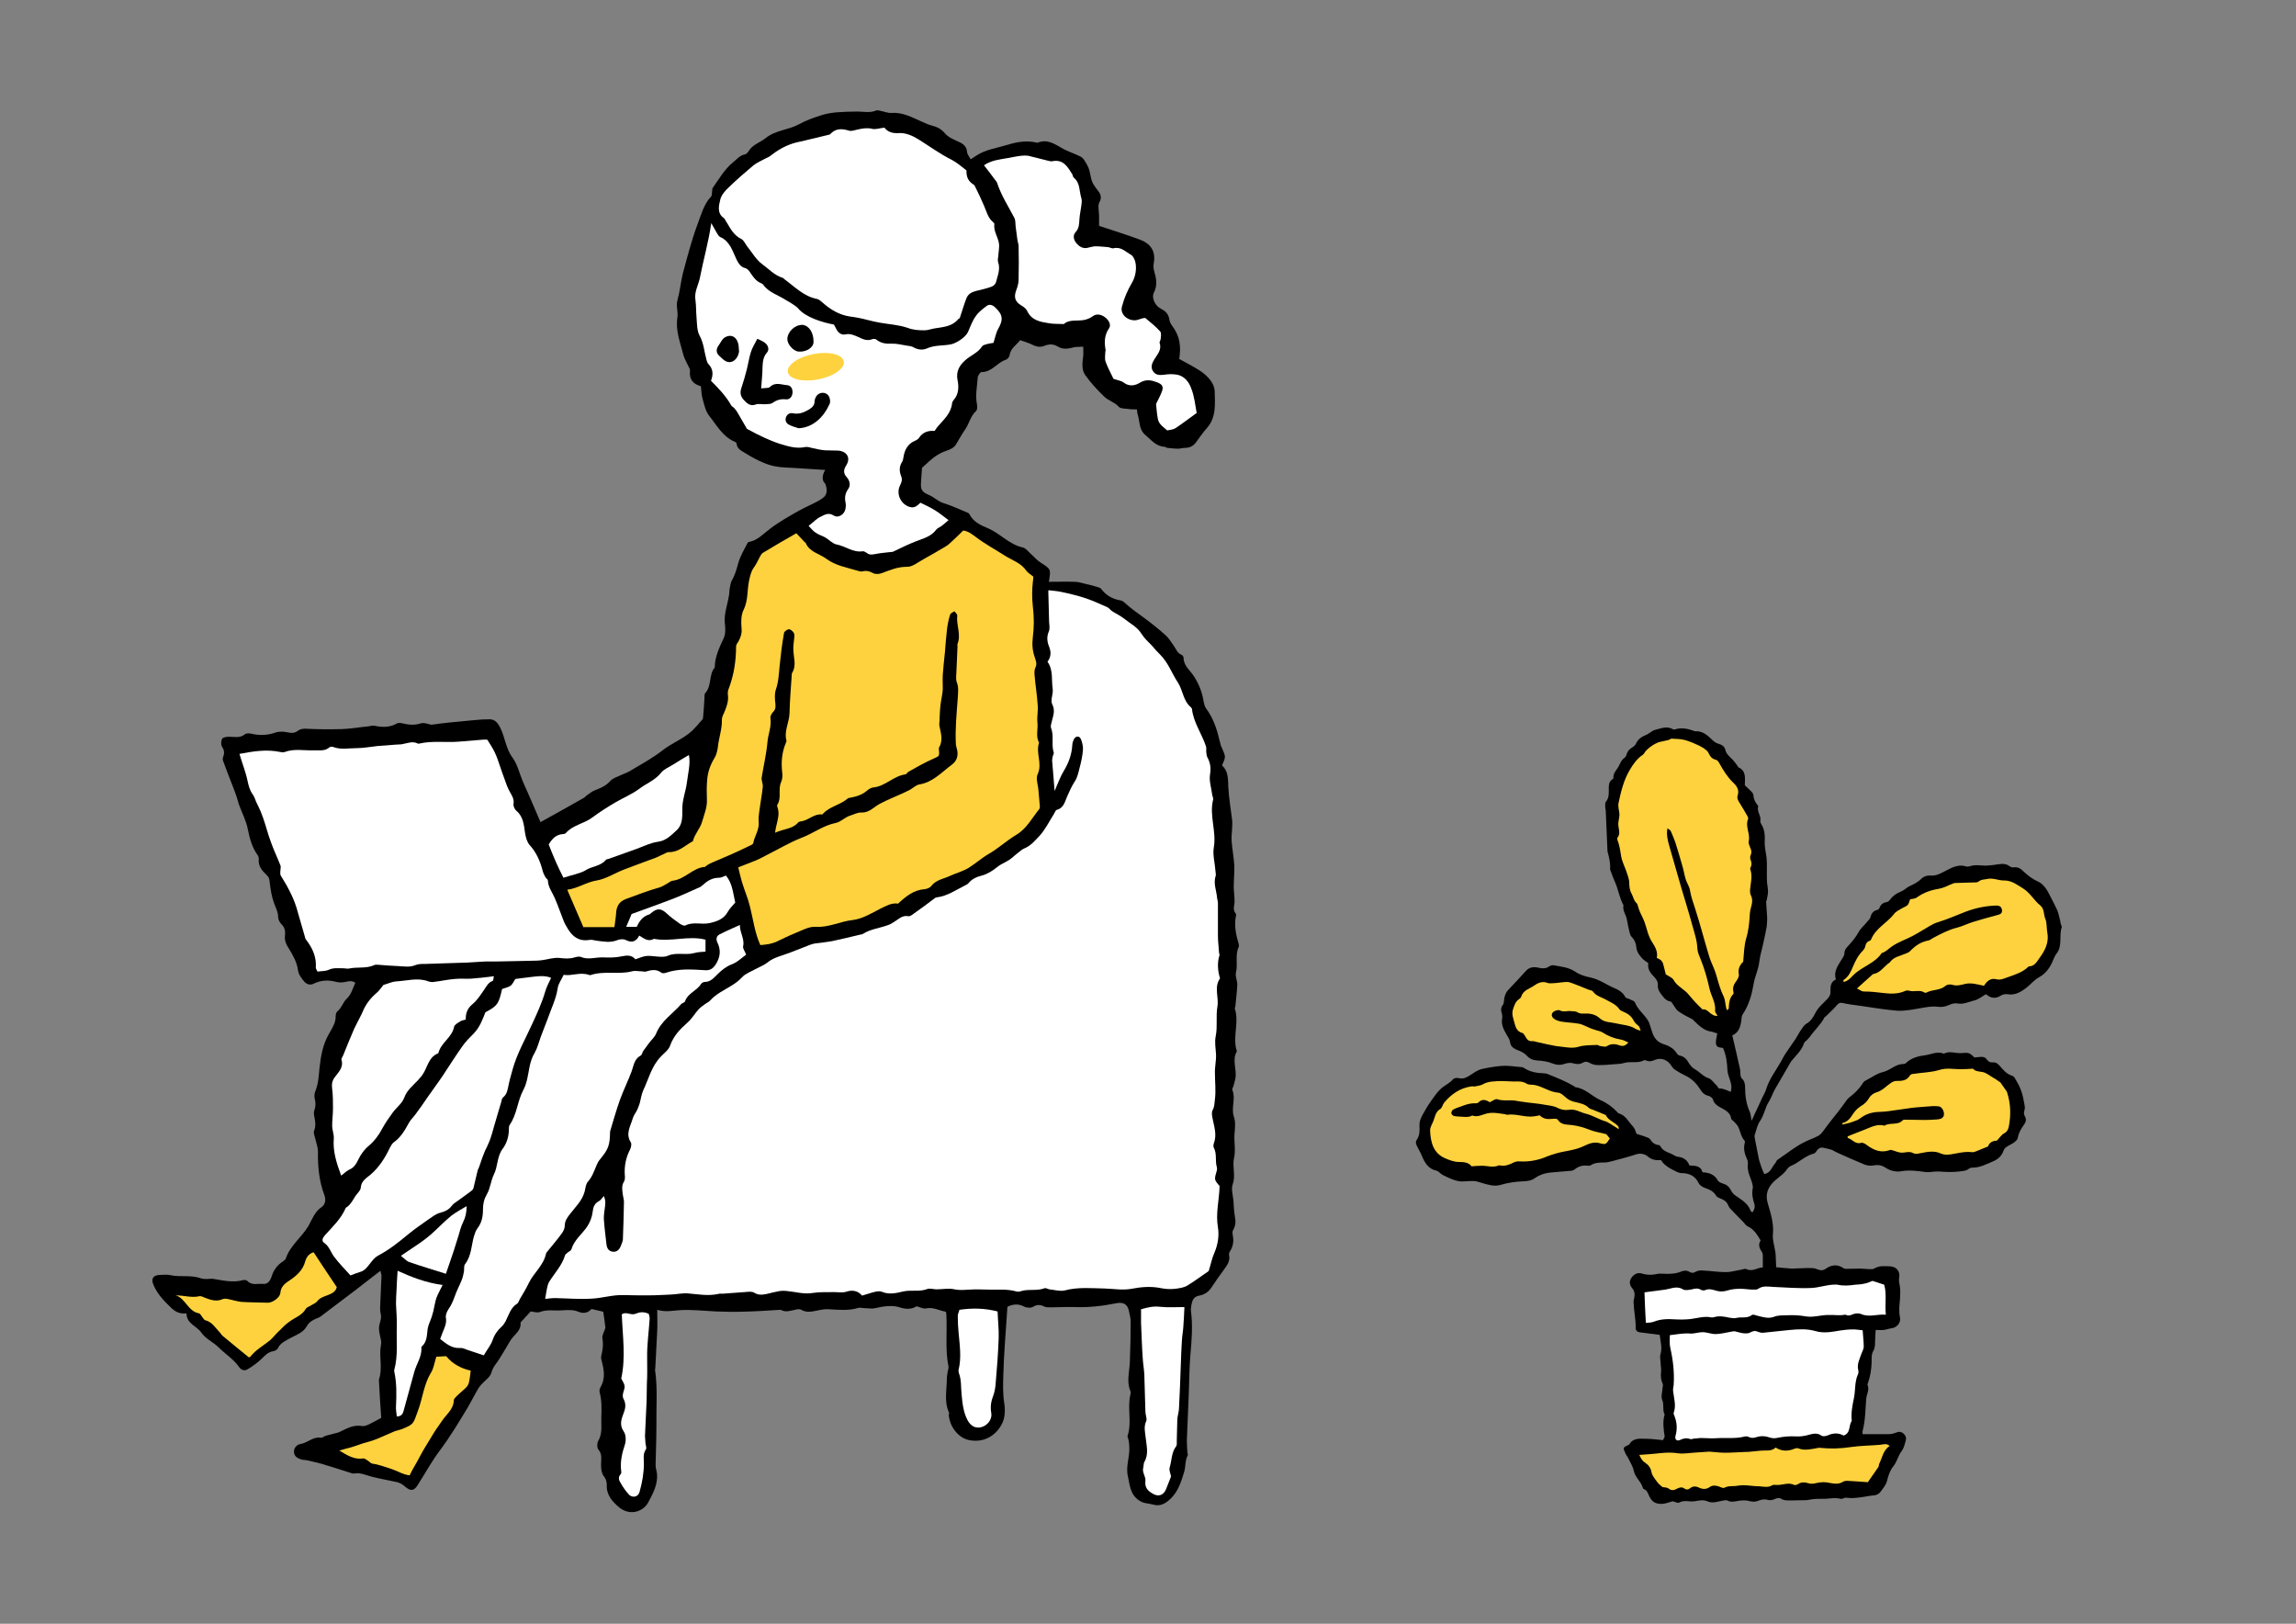 <?xml version="1.0" encoding="utf-8"?>
<!-- Generator: Adobe Illustrator 25.0.0, SVG Export Plug-In . SVG Version: 6.00 Build 0)  -->
<svg version="1.1" xmlns="http://www.w3.org/2000/svg" xmlns:xlink="http://www.w3.org/1999/xlink" x="0px" y="0px"
	 viewBox="0 0 841.9 595.3" style="enable-background:new 0 0 841.9 595.3;" xml:space="preserve">
<rect x="0" y="0" width="841.9" height="595.3" fill="#808080" stroke="none"/>
<style type="text/css">
	.st0{fill:none;}
	.st1{fill:#FDD23E;}
	.st2{fill:#FFFFFF;}
</style>
<g id="_xEFF5__xEED3__x5F_2">
	<rect class="st0" width="841.9" height="595.3"/>
</g>
<g id="_xEFF5__xEED3__x5F_1">
	<g>
		<g>
			<path d="M634.6,400.3c1-3-1.1-5.4-1.2-8.1c-0.1-2.6-0.4-5.2-1.6-8c-0.9-0.2-2.5,0-2.6-1.7c-0.1-1.1,0.3-2.3,0.5-3.6
				c-0.8-0.2-1.5-0.6-2.3-0.7c-2.7-0.4-4.5-2.3-6.3-4c-0.2-0.2-0.4-0.5-0.7-0.6c-1.7-0.9-3.4-1.7-4.9-2.8c-0.8-0.5-1.2-1.4-1.8-2.2
				c-0.4-0.5-0.7-1.3-1.1-1.4c-1.9-0.3-2.7-1.7-3.7-3c-0.6-0.8-1.1-1.9-1-2.8c0.1-1.4-0.4-2.2-1.3-3.2c-1.4-1.4-2.6-2.9-2.2-5.1
				c-0.7-0.5-1.4-0.9-2-1.5c-1.2-1.2-2.2-2.5-2.4-4.3c-0.1-1.4-0.6-2.7-1.7-3.8c-0.7-0.7-0.8-2-1.1-3.1c-0.3-1.1-0.4-2.3-0.7-3.5
				c-0.4-1.7-1.6-3.1-1.2-5c-1.5-2.7-1.9-5.9-3.2-8.7c-0.5-1.2-1-2.4-1.4-3.6c-0.2-0.4-0.4-0.9-0.3-1.4c0.1-2-0.4-3.9-0.9-5.8
				c-0.1-0.3-0.1-0.6-0.1-1c-0.2-4.6-0.4-9.3-0.6-13.9c0-0.6-0.2-1.1-0.2-1.7c0-0.6-0.1-1.4,0.2-1.8c1.3-1.5,1.1-3.3,1.1-5
				c0-1.3,0.1-2.4,1.2-3.2c0.2-0.1,0.5-0.3,0.5-0.5c-0.2-2,1.4-3.1,2.1-4.7c0.5-1,0.9-2,1.9-2.7c0.4-0.3,0.7-0.8,0.8-1.2
				c0.3-1.2,1-2,2-2.6c0.6-0.3,1.2-0.9,1.5-1.5c0.8-1.8,2.3-2.6,4-3.3c1-0.5,1.9-1.4,2.9-1.7c2.2-0.5,4.4-1.6,6.7-0.2
				c0.2,0.1,0.5,0.1,0.7,0c2.2-0.7,4.4-0.3,6.5,0.4c0.3,0.1,0.6,0.3,0.9,0.3c2.8-0.2,4.6,1.6,6.4,3.3c0.6,0.6,1.4,1.1,2.2,1.3
				c1.3,0.4,2.2,1,2.5,2.4c0.3,1.2,1.1,1.9,1.9,2.7c1,0.9,1.8,2,2.6,3.1c0.1,0.1,0.1,0.4,0.2,0.4c3,1.3,2.4,4,2.4,6.6
				c0.7,0.7,1.5,1.4,2.3,2.2c0.3,0.3,0.7,0.8,0.8,1.2c0.1,1.5,0.6,2.8,1.6,3.9c0.1,0.1,0.2,0.3,0.2,0.4c-0.6,1.9,1.1,3.4,0.8,5.3
				c-0.1,0.4,0.1,0.8,0.3,1.2c1.3,2,1.4,4.3,1.3,6.5c-0.1,2.1,0.5,4.1,0.7,6.2c0.2,2.6,0,5.3,0.1,7.9c0,1.4,0.4,2.7,0.4,4.1
				c0,1.1-0.3,2.2-0.5,3.3c0,0.2-0.2,0.3-0.2,0.4c0.1,2.1,0.3,4.1,0.4,6.2c0,1-0.1,2.1-0.2,3.1c-0.3,1.8-0.7,3.6-1.1,5.4
				c-0.5,2.5-1.3,4.9-1.6,7.4c-0.3,2.9-1.7,5.5-2.1,8.3c-0.7,3.9-1.7,7.6-4,11c-0.3,0.4-0.4,1-0.4,1.5c-0.3,2.7-0.8,5.1-3.4,6.2
				c1,4.2,1.9,8.2,2.8,12.2c0.2,0.8,0.1,1.6,0.2,2.4c0.1,0.4,0.2,1,0.5,1.2c1,0.9,1.2,2.1,1.2,3.3c0,3.1,0.4,6,1.7,8.9
				c0.4,0.9,0.4,2,0.7,3.3c0.8-1.8,1.5-3.4,2.3-5c0.5-1.2,1.1-2.3,1.6-3.5c0.5-1,1.1-2,1.4-3c1.1-3.7,3.5-6.8,5.4-10.1
				c0.6-1.1,1.2-2.3,1.9-3.3c1.1-1.7,2.4-3.4,3.5-5.1c0.6-0.9,1-1.8,1.6-2.7c0.7-1,1.4-2.3,2.4-2.9c1.6-0.9,2.5-2.4,3.2-3.8
				c1.1-2.2,2.9-3.6,4.5-5.3c0.7-0.8,1.1-1.4,1.1-2.5c0-1.8-0.1-3.7,2-4.6c-1-3.2,1-5.4,2.4-7.8c0.3-0.5,0.7-1.1,0.7-1.7
				c0-1.1,0.5-1.9,1.3-2.7c1.5-1.6,2.9-3.3,4-5.3c0.8-1.4,2.1-2.4,3.1-3.7c0.4-0.5,1-1,1.1-1.5c0.4-1.5,1.1-2.5,2.6-2.8
				c0.3-0.1,0.7-0.4,0.8-0.8c0.5-1.3,1.4-1.9,2.7-2.1c0.4-0.1,0.8-0.4,1.1-0.8c1-1.4,2.4-2.4,4-3c0.5-0.2,0.9-0.5,1.4-0.8
				c0.6-0.4,1.1-0.9,1.8-1.2c1.5-0.7,3-1.4,4.3-2.7c0.9-0.9,2.1-1.3,3.6-1.2c1.6,0.1,3-0.5,4.5-1.3c2.5-1.2,5-3,8.1-2.1
				c0.6,0.2,1.3,0.1,1.9-0.1c1.3-0.4,2.6-0.3,4-0.2c1.9,0.2,3.9-0.1,5.9-0.4c1.6-0.2,3-0.4,4.4,0.7c0.4,0.3,1.1,0.5,1.5,0.4
				c1.5-0.2,2.5,0.4,3.6,1.5c1.5,1.4,3.1,2.7,5.1,3.6c2.2,0.9,3.6,3.2,4.6,5.3c0.9,1.8,1.9,3.6,2.7,5.4c0.4,1,0.6,2.1,0.9,3.2
				c0.2,0.6,0.2,1.3,0.4,1.9c0.1,0.4,0.4,0.8,0.3,1.1c-1.1,3.1,0.4,6.7-1.9,9.6c-0.7,0.9-1.1,2.1-1.6,3.2c-1.1,2.4-2.6,4.3-5,5.6
				c-1.6,0.9-2.9,2.5-4.4,3.7c-2.1,1.6-4.2,2.9-7.1,2.4c-0.7-0.1-1.7,0.1-2.3,0.5c-1.9,1.2-3.6,1.1-5.5-0.5c-1.4,0.8-2.8,2-4.3,2.3
				c-2,0.5-3.9,1.5-6.1,1.1c-1-0.2-2.2,0.1-3.2,0.6c-1.4,0.6-2.7,0.8-4.2,0.6c-1.4-0.2-2.9,0-4.3,0.2c-2.6,0.4-5.2,1-7.9,1.2
				c-1.7,0.2-3.4,0-5.1-0.2c-3.6-0.4-7.1-1-10.7-1.5c-2.3-0.3-4.6-0.6-6.9-1.1c-1.1-0.2-1.6,0.4-2.2,1.1c-1.2,1.4-2.6,2.6-3.9,3.9
				c-0.1,0.1-0.3,0.1-0.4,0.3c-1.3,2.6-3.5,4.5-5.2,6.9c-0.4,0.5-0.8,1-1.2,1.4c-0.4,0.4-1,0.7-1.1,1.2c-0.9,2.7-3,4.5-4.7,6.6
				c-0.2,0.3-0.4,0.7-0.6,1c-1.8,3.2-3.7,6.3-5.5,9.5c-0.8,1.5-1.3,3.1-2.2,4.5c-1.3,2.1-1.6,4.6-3,6.7c-1.1,1.5-1.5,3.5-2.1,5.4
				c-0.1,0.4,0,0.9,0.1,1.4c0.5,2.4,0.9,4.7,1.4,7.1c0.2,1,0.6,2,0.9,3c0.3,0.9,0.7,1.8,1.1,2.7c2.3-0.2,2.8-2.6,4.1-4
				c0.3-0.3,0.4-1,0.8-1.2c3.9-2.6,7.5-5.7,11.9-7.4c1-0.4,1.9-0.8,2.9-1.3c0.8-0.4,1.4-1.1,2-1.9c1.7-2.4,3.6-4.7,5.4-7
				c1.1-1.4,2.1-2.8,3.1-4.2c0.2-0.3,0.5-0.6,0.8-0.9c2-1.5,3.8-3.2,5.1-5.3c0.2-0.4,0.6-0.8,1-1c2.2-1.1,4.3-2.7,6.6-3.2
				c2.7-0.7,4.6-3,7.4-2.9c0.2,0,0.5-0.1,0.7-0.2c2-2,4.6-2.7,7.1-3c2.3-0.3,4.6-1.6,7-0.6c2-1.1,4.1-0.1,6.2-0.2
				c2.9-0.2,3-0.3,5,1.6c0.6-0.1,1.4-0.1,2.1-0.2c0.9-0.1,1.8,0,2.4,0.9c0.6,0.8,1.2,1.2,2.2,1.1c1.1-0.1,1.8,0.4,2.5,1.2
				c1.3,1.5,2.6,3.1,4.6,3.7c0.4,0.1,0.7,0.4,0.9,0.7c0.9,1.5,1.8,3,2.4,4.7c0.6,1.6,0.9,3.3,1.2,4.9c0.1,0.7,0.3,1.5,0.1,2.1
				c-0.3,0.9-0.4,1.6,0.1,2.5c0.6,1,0.4,2-0.3,3c-1.1,1.5-2,3-2.3,4.9c-0.1,0.6-0.8,1.2-1.3,1.6c-0.8,0.6-1.8,1-2.7,1.6
				c-0.5,0.3-1,0.8-1.2,1.4c-0.7,1.9-1.8,3.1-3.9,4c-2.6,1.1-5,2.4-7.9,2.3c-0.3,0-0.8,0.3-1.1,0.5c-1,0.8-2.2,0.7-3.4,0.9
				c-2.5,0.3-5,0.2-7.4,0c-1.7-0.1-3.4,0.4-5,0.2c-2.9-0.4-5.8-0.8-8.8-0.3c-2,0.4-4.2-0.2-6-1.4c-1.4-0.9-2.8-1-4.4-0.7
				c-0.9,0.2-2.1,0-3-0.3c-3.4-1.4-6.8-2.9-10.1-4.4c-0.7-0.3-1.3-0.7-1.9-1c-1-0.3-2.1-0.6-3.2-0.8c-1.3-0.3-2.1,0.5-2.7,1.5
				c-0.2,0.3-0.5,0.5-0.7,0.6c-3.3,0.8-5.6,3.4-8.6,4.6c-0.7,0.3-1.3,1.1-1.8,1.8c-1.6,2-4,3.1-5.5,5.2c-1.5,2.1-1.8,4.1-1.1,6.6
				c1.1,3.8,2.3,7.5,1.9,11.5c-0.2,1.9,0.5,3.9,0.8,5.9c0.1,0.5,0.2,1,0.2,1.4c0.1,1.6,0.1,3.3,0.2,4.7c2.1,0.2,3.9,0.4,5.7,0.5
				c1.8,0,3.7-0.2,5.5-0.2c1.3,0,2.7-0.1,3.7,0.4c1.2,0.5,2.2,0.6,3.2-0.1c2.1-1.5,4.3-1.8,6.5-0.3c0.3,0.2,0.6,0.3,0.9,0.3
				c1.8,0,3.5-0.1,5.3-0.1c1.1,0,2.2,0.2,3.3,0.2c0.6,0,1.4,0.1,1.8-0.2c2-1.2,4.1-0.9,6.1-0.8c2.3,0.2,3.5,2,3.1,4.2
				c-0.2,1,0,1.8,0.2,2.8c0.3,1.6,0.2,3.3,0.1,5c-0.2,2.2-0.5,4.4,0,6.7c0.4,2-1.2,3.8-3.2,4c-0.9,0.1-1.8,0.5-2.8,0.6
				c-0.8,0.1-1.7,0-2.9,0c-0.1,1.3-0.2,2.4-0.2,3.5c-0.1,1.4,0.1,2.8-0.7,4.2c-0.7,1.1-0.6,2.8-0.6,4.2c-0.1,2.7-0.5,5.2-1.4,7.7
				c-0.1,0.2-0.2,0.3-0.1,0.5c0.8,1.9-0.4,3.5-0.5,5.3c-0.3,3.9-0.3,7.8-1.3,11.6c-0.1,0.3,0,0.6,0,1.2c3.2,0,6.4,0,9.6,0
				c0.8,0,1.7-0.2,2.5-0.5c1.1-0.5,2-0.5,2.9,0.3c0.8,0.7,1.1,1.6,0.8,2.6c-0.4,1.3-0.6,2.6-1.5,3.8c-1.2,1.6-1.7,3.8-2.9,5.4
				c-1.4,1.7-2,3.6-2.5,5.7c-0.4,1.4-1.5,2.7-2.4,3.9c-0.4,0.6-1.3,1.1-2,1.2c-3.5,0.3-6.9,1.4-10.5,0.9c-0.7-0.1-1.5,0.6-2.1,0.4
				c-2.2-0.6-4.4,0.1-6.6,0c-1.4,0-2.7,0-4,0.2c-0.6,0.1-1.3,0.2-1.9,0.3c-1.9,0.1-3.8,0-5.7,0.1c-1.3,0-2.5,0.1-3.7-0.7
				c-0.5-0.3-1.4-0.2-2,0.1c-1.1,0.5-2,0.7-3.2,0.3c-0.9-0.2-2.1,0-3,0.4c-1.2,0.5-2.2,0.4-3.5,0.1c-1.5-0.4-3.2-0.2-4.7,0.1
				c-1.2,0.2-2.2,0.3-3.2-0.3c-0.5-0.2-1.2,0-1.8,0.1c-1.9,0.3-3.5,1.1-5.6,0.2c-1.3-0.6-3.1-0.3-4.6,0c-1.9,0.3-3.8-0.6-5.7,0.5
				c-0.5,0.3-1.5-0.3-2.3-0.5c-1.1,0.3-2.2,0.7-3.3,0.9c-2.8,0.3-4.4-0.5-5.5-3.1c-0.4-0.9-0.7-1.8-1.7-2.2
				c-0.2-0.1-0.5-0.3-0.5-0.5c-0.6-2.3-2.8-3.8-3.3-6.2c-0.3-1.6-1.3-3.1-2-4.6c-0.3-0.7-0.9-1.3-1.2-2.1c-0.8-1.8-0.8-1.9,1.1-2.8
				c0.1-0.1,0.4-0.1,0.4-0.2c1.5-2.6,4-2.1,6.3-2.1c2,0,4,0.3,6.1,0.5c0.2-0.5,0.6-1,0.6-1.4c-0.4-2.7-0.8-5.4,0-8
				c-0.9-1.7-0.1-3.6-0.9-5.4c-0.5-1.1,0-2.6,0.1-4c0-0.6,0.3-1.3,0.1-1.8c-0.7-1.5-0.8-2.9-0.6-4.5c0.1-1.2-0.2-2.4-0.2-3.6
				c-0.1-1-0.3-2,0-2.9c0.7-2.4-0.1-4.7-0.3-7c-2.5-0.3-4.8-0.6-7.1-0.9c-1-0.1-1.8-0.6-1.7-1.7c0-3.2-0.7-6.3-0.8-9.5
				c0-0.4,0.1-0.8,0.2-1.2c0.3-1.4,0.3-2.6-0.7-3.8c-1.1-1.3-1.1-2.6-0.3-3.8c0.9-1.3,2.3-2.1,3.8-1.6c2,0.6,3.9,0.6,6,0.1
				c0.7-0.1,1.4,0,2.2,0c2.2,0.1,4.4,0,6.5-0.9c1.1-0.4,2.1-0.3,3,0.3c0.7,0.4,1.3,0.3,2-0.1c0.7-0.4,1.7-0.6,2.5-0.5
				c2.9,0.1,5.8,0.6,8.6,0.6c1.9,0,3.8-0.6,5.7-0.9c0.6-0.1,1.4-0.5,1.9-0.2c2.3,1.1,4.1-0.7,6-0.6c0-1.5,0-2.8,0-4.2
				c0-0.6-0.1-1.2-0.4-1.6c-1-1.4-1.3-2.8-0.4-4.1c-1.3-2.2-2.5-4.2-4.8-5.2c-0.6-0.3-1-1-1.5-1.5c-1.3-1.4-2.7-2.7-4-4.1
				c-0.6-0.6-1.3-1.3-1.6-2.1c-0.5-1.3-1.4-1.9-2.6-2.4c-0.6-0.3-1.5-0.5-1.8-1.1c-1-1.7-2.5-2.3-4.2-2.9c-0.8-0.3-1.8-0.9-2.2-1.7
				c-1.3-2.7-3.5-3.7-6.3-3.7c-0.5,0-1.1-0.2-1.6-0.4c-2.2-1.1-4.5-2.1-6-4.4c-1.9,0.2-3.4-0.1-4.9-1.4c-1-0.8-2.5-1.2-4.1-0.7
				c-3,1-6.2,1.8-9.2,2.6c-0.8,0.2-1.6,0.4-2.4,0.4c-1.8,0-3.5,0-5.1,1c-0.2,0.2-0.6,0.2-0.9,0.2c-2-0.3-3.7,0.2-5.2,1.5
				c-0.2,0.1-0.4,0.2-0.7,0.3c-2.7,0.2-5.4,0.5-8.1,0.7c-2.1,0.2-4,0.9-5.7,2.1c-1.3,0.9-2.5,1-4.1,1.1c-2.8,0.1-5.6,0.5-8.3,1.3
				c-2.4,0.7-4.4,0-6.6-0.6c-1.1-0.3-2.3-0.8-3.4-0.8c-1.9-0.1-3.9,0.4-5.7,0c-1.9-0.4-3.7-1.3-5.5-2.2c-0.9-0.4-1.5-1.4-2.4-1.6
				c-3.1-0.7-4.3-3-5.4-5.6c-0.4-1-1-2-1.5-3c-0.5-0.9-0.9-1.9-0.3-2.7c1.1-1.6,1.1-3.4,1-5.1c-0.1-2.1,0.9-3.7,1.9-5.4
				c0.9-1.7,2-3.3,3.1-4.8c1-1.4,2.1-2.9,3.4-3.9c1.3-1,2.8-1.7,3.9-3c0.4-0.5,1.5-0.6,2.2-0.4c1.4,0.3,2.5-0.1,3.6-0.8
				c1.6-1,3.1-2.2,4.9-2.6c2.3-0.5,4.7-0.9,7-1.1c2.3-0.2,4.6,0.2,7,0.4c0.5,0,1,0.1,1.4,0.4c2.2,1.4,4.5,1.8,7,1.9
				c0.6,0,1.3,0.1,1.9,0.4c3.2,1.3,6.5,2.6,9.5,4.4c0.1,0.1,0.2,0.3,0.4,0.3c3.7,0.5,6.1,3.4,9.3,4.8c2.3,1,4.3,2.5,6,4.3
				c0.2,0.2,0.3,0.4,0.5,0.5c2.6,0.6,3.6,3.1,5.2,4.7c0.7,0.7,1,1.8,1.4,2.8c1.1,0.4,2.4,0.7,3.6,1.2c0.4,0.2,1,0.3,1.3,0.7
				c0.8,1.2,1.7,2.1,3.2,2.2c0.2,0,0.5,0.2,0.6,0.4c1.1,2.2,3.5,2.3,5.3,3.5c0.3,0.2,0.7,0.3,1.1,0.4c2,0.2,3.5,1.1,4.3,3.2
				c2,0.1,4.1,0,4.8,2.5c2.4,0.1,4.4,0.8,5.6,3c0.3,0.5,1.1,0.9,1.8,1.1c1.4,0.4,2.4,1.2,3,2.5c0.5,1.1,1.4,1.8,2.5,2.5
				c1.9,1.3,3.9,2.6,4.7,5c0.1,0.2,0.3,0.3,0.7,0.6c0.7-1,1-1.9,0.7-3.1c-0.6-1.8-1-3.7-0.6-5.7c0.2-1.1-0.4-2.5-0.8-3.7
				c-0.7-1.7-1.2-3.3-1-5.1c0.1-0.6,0-1.3-0.3-1.9c-0.9-2-1.4-3.9-0.8-6.1c0.1-0.2,0-0.6-0.1-0.7c-1.4-1.5-1.5-3.5-2.4-5.2
				c-0.3-0.6-0.8-1-1.2-1.5c-0.4-0.5-1.2-0.9-1.3-1.4c-0.4-2.5-2.5-3.2-4.2-4.2c-1.2-0.7-2.1-1.4-2.5-2.8c-0.1-0.5-0.9-1.1-1.5-1.3
				c-1.6-0.3-2.5-1.3-3.3-2.6c-1.3-2.1-3.1-3.8-5.4-4.9c-1.3-0.6-2.5-1.3-3.7-2.1c-0.5-0.3-1-0.9-1.3-1.4c-1.3-2.2-3.8-3.2-6.1-2.2
				c-1.1,0.5-2.1,0.7-3.2,0.2c-0.2-0.1-0.5-0.2-0.7-0.1c-2.3,1.3-4.9,0.3-7.3,1c-1.3,0.4-2.7,0.4-4,0.5c-1.8,0.2-3.7,0.3-5.5,0.3
				c-1,0-2.1-0.2-3-0.7c-1-0.6-1.8-0.7-2.7-0.2c-1.2,0.7-2.3,0.6-3.7,0.2c-1.1-0.3-2.4,0-3.5,0.4c-1.4,0.4-2.5,0.2-3.9-0.3
				c-1.7-0.7-3.7-1-5.6-1.1c-1.6-0.1-2.8-0.6-4-1.9c-0.9-1-2.4-1.6-3.7-2.1c-1.3-0.6-2.1-1.3-2.3-2.8c-0.1-0.8-0.6-1.6-1.1-2.4
				c-1.1-1.9-2.2-3.8-1.8-6.1c0.1-0.6,0.1-1.3-0.1-1.9c-0.4-1.2-0.4-2.2,0.4-3.2c0.3-0.4,0.3-1,0.4-1.5c0.1-1.5,0.5-2.8,1.5-3.9
				c2.2-2.3,4.4-4.7,6.5-7c1.3-1.5,3-1.6,4.7-1.2c1.4,0.3,2.6,0.4,3.9-0.5c0.4-0.3,1.1-0.5,1.6-0.4c2.7,0.5,5.5,0.7,8,2.4
				c1.6,1.1,3.6,1.7,5.6,2.1c3.2,0.7,5.7,2.6,8.5,3.8c1.7,0.7,3.3,1.6,4.2,3.4c0.2,0.4,1,0.4,1.5,0.7c0.7,0.4,1.7,0.6,2,1.2
				c1.1,2.8,3.6,4.5,5,7c0.4,0.8,0.6,1.8,0.9,2.6c0.7,2.4,1.5,4.6,4.3,5.6c2,0.6,3.9,1.5,5.1,3.4c0.2,0.4,0.7,0.8,1.1,0.9
				c1.7,0.3,2.6,1.4,3.4,2.8c0.5,0.8,1.2,1.6,2,2.1c1.9,1,3.1,2.7,5.2,3.4c1.2,0.4,2,1.8,3,2.7c0.3,0.3,0.5,0.9,0.9,1.1
				C631.4,398.9,633,399.6,634.6,400.3z"/>
			<path class="st1" d="M639.2,352.6c-1.2,1.1-2,2.6-1.6,4.7c0.1,0.7-0.4,1.6-0.8,2.2c-0.9,1.2-1.6,2.4-1.2,4c0.1,0.3,0.1,0.8,0,0.9
				c-1.5,1.5-1.6,3.4-1.7,5.3c0,0.2-0.3,0.3-0.6,0.7c-0.2-0.5-0.4-0.8-0.4-1.2c-0.3-1.2-0.3-2.6-0.8-3.7c-1.3-2.6-2-5.3-2.8-8.1
				c-0.6-2.2-1.8-4.3-2.5-6.5c-1.8-5.9-3.3-11.8-5.2-17.7c-0.7-2.2-1.5-4.3-1.9-6.7c-0.2-1.5-1.2-2.8-1.6-4.2
				c-0.5-1.6-0.7-3.2-1.2-4.8c-0.8-2.9-1.7-5.8-2.6-8.7c-0.5-1.4-1.1-2.8-1.7-4.2c-0.2-0.3-0.6-0.5-1.2-0.9
				c-0.4,2.3,0.1,4.3,0.6,6.1c1.4,5,2.9,10,4.3,15c1.4,4.8,2.9,9.5,4.2,14.3c0.8,2.9,1.8,5.7,1.9,8.8c0.1,1.3,0.7,2.6,1.2,3.8
				c1.4,3.5,2.4,7,3.2,10.6c0.6,2.8,2.4,5.3,2.1,8.3c-0.1,0.5,0.5,1.1,0.9,1.8c-2.5,0.4-3.5-2.8-5.5-2.3c-1.1-1.1-2-1.9-2.8-2.8
				c-0.5-0.5-0.9-1.1-1.4-1.6c-0.8-0.9-1.5-1.9-2.5-2.6c-1.4-1.2-3-2.1-3.9-3.8c-0.5-0.9-1.7-1.3-2.9-2.1c-0.2-1-0.6-2.3-0.9-3.6
				c-0.3-1.3-1.1-1.9-2.4-2.4c0.5-2.2-0.6-4.1-1.7-5.8c-1.5-2.3-1.9-4.9-2.8-7.4c-0.4-1.1-1-2.2-1.5-3.3c-0.3-0.7-0.6-1.4-0.8-2.2
				c-0.2-0.4-0.2-1-0.5-1.3c-1.1-0.9-1.3-2.4-1.9-3.5c-0.8-1.4-0.9-2.9-0.9-4.4c-0.1-1.2-0.6-2.5-1-3.7c-0.7-2-1.7-3.9-2-5.9
				c-0.3-2-0.6-3.9-1.3-5.7c-0.1-0.3-0.2-0.7,0-0.9c1.2-1.5,0.4-3,0.3-4.6c-0.1-1.4,0.5-2.8,0.4-4.2c-0.1-1.3-0.6-2.5-0.3-4
				c0.9-4.2,1.9-8.4,4.2-12.2c1.2-2,2.6-4,4.7-5.4c0.4-0.3,0.7-0.9,1-1.3c1-1.1,2.2-2,3.5-2.7c2.1-1.2,4.5-0.9,5.9-1.9
				c1.7,0.1,2.9,0.1,4,0.3c1.2,0.2,2.4,0.6,3.6,1.1c1.8,0.8,3.7,1.5,5.2,2.8c0.4,0.3,0.8,0.8,1,1.3c0.5,1.1,1.2,1.9,2.4,2.2
				c0.9,0.2,1.2,0.9,1.6,1.6c1.4,2.5,2.9,4.9,5,6.9c1.2,1.1,2.2,2.6,1.6,4.5c-0.4,1.1,0.1,2,0.7,2.9c1,1.6,2,3.3,2.9,4.9
				c0.1,0.3,0.3,0.7,0.2,0.9c-1.2,2.8,0.9,5.5,0.2,8.3c-0.1,0.6,0.2,1.4,0.5,2.1c0.5,1,0.7,1.9,0.2,3c-0.2,0.5-0.2,1.2,0,1.6
				c0.4,1,0.5,1.9,0,2.8c-0.1,0.2-0.2,0.5-0.1,0.7c0.9,2.6,0.1,5.1-0.1,7.6c0,0.5,0,1.2,0.2,1.7c0.9,1.6,0.6,3.2,0.1,4.9
				c-0.4,1.3-0.4,2.7-0.5,4.1c-0.2,2.4-0.5,4.7-1.2,7C639.5,346.8,639.5,349.5,639.2,352.6z"/>
			<path class="st2" d="M683,487.7c0.1,2.1,0.4,4,0.4,6c0,0.8-0.5,1.7-0.8,2.5c-0.7,2-1.8,4-1.2,6.2c0.1,0.4,0.1,1-0.1,1.4
				c-1.3,2.8-0.9,5.9-1.5,8.8c-0.6,2.8-1.1,5.5-0.8,8.3c-1.2,1.7-0.3,4.5-3,5.4c-1.8-1-3.7-1-5.7-0.1c-0.7,0.3-1.8,0.5-2.3,0.2
				c-2-1.5-3.9-0.5-5.8-0.1c-1.4,0.3-2.6,0.4-4,0.3c-2.1-0.1-4.2,0.1-6.2,0.5c-1,0.2-1.8,0.3-2.8,0c-1.7-0.6-3.4-0.8-5.2-0.2
				c-0.9,0.3-1.9,0.4-2.8-0.1c-0.3-0.2-0.8-0.2-1.2-0.2c-3.6,1-7.3,0.4-11,0.7c-1.7,0.1-3.5-0.1-5.2-0.1c-0.9,0-1.7,0.2-2.6,0.2
				c-0.5,0.1-1,0.3-1.4,0.2c-1.3-0.5-2.5-0.3-3.7,0.3c-1.3,0.6-2.1-0.2-1.7-1.6c0.7-2.5,0.5-5-0.5-7.4c-0.1-0.3-0.3-0.7-0.2-0.9
				c1-2.7,0.1-5.3-0.2-8c-0.1-0.7,0.1-1.4,0.2-2.2c0.3-4.6-0.2-9-1.2-13.5c-0.4-1.6-0.2-3.3-0.2-4.8c2.6-0.3,5-0.8,7.4-0.6
				c1.7,0.1,3.1-0.5,4.6-0.5c1.6,0,3.2,0.7,4.7,0.7c1.8,0,3.6-0.5,5.4-0.8c0.6-0.1,1.2-0.3,1.8-0.2c1,0.2,2,0.6,3.1,0.7
				c0.8,0.1,1.9,0.1,2.5-0.3c1-0.6,1.9-0.7,2.9-0.2c0.6,0.2,1.3,0.4,1.9,0.3c3.2-0.3,6.4-0.7,9.6-1c3.2-0.3,6.4-0.5,9.5,0.4
				c3,0.9,6,0.3,9-0.2c1.4-0.2,2.9-0.4,4.3-0.4C680.3,487.3,681.5,487.6,683,487.7z"/>
			<path class="st1" d="M700.4,329.7c1-0.2,1.9-0.2,2.5-0.7c2.5-1.8,5.2-2.7,8.2-3.2c1.8-0.3,3.4-1.3,5.1-1.9
				c0.4-0.2,0.9-0.2,1.4-0.2c2.3-0.1,4.6-0.1,6.9-0.2c0.5,0,0.9-0.2,1.3-0.5c0.8-0.6,1.7-0.5,2.6-0.7c2.3-0.6,4.3,0.5,6.3,0.5
				c2.9-0.1,4.9,1.6,7.1,2.9c2.6,1.6,4,4.4,6.4,6.3c1.5,1.3,1.1,3.3,1.8,4.9c0.6,1.5,0.4,3.3,0.7,4.9c0.7,3.5-0.7,6.5-2.7,9.2
				c-1,1.4-1.9,3.3-4.1,3.3c-2.2,2.2-5,3-7.8,4c-1.4,0.5-2.6,1.1-4.1,0.7c-2-0.5-3.4,0.6-4.5,2.4c-1.4-0.3-2.7-0.6-4-0.8
				c-0.9-0.1-1.9-0.1-2.8,0.1c-1.7,0.4-3.2,0.9-5,0.3c-0.7-0.2-1.8,0-2.3,0.4c-2,1.8-4.8,1.3-7,2.5c-0.2,0.1-0.5,0.1-0.7,0
				c-1.8-1.2-3.8-0.1-5.7-0.7c-0.4-0.1-1-0.1-1.4,0.1c-2.4,1.1-5.1,1.1-7.6,0.8c-2.5-0.3-5-0.6-7.6-0.6c-0.8,0-1.6-0.7-2.5-1.1
				c2-1.8,3.9-3.5,5.8-5.2c0.1-0.1,0.1-0.1,0.2-0.1c2.4-0.4,3.7-2.4,5.4-3.8c0.2-0.2,0.4-0.2,0.6-0.4c1.4-2.1,3.8-2.4,5.9-3.3
				c0.6-0.2,1.2-0.5,1.6-0.9c1.9-2,4-3.4,6.7-3.9c0.6-0.1,1.1-0.6,1.7-0.9c2.8-1.5,5.6-3,8.8-3.8c2-0.5,3.9-1.5,5.9-2.1
				c2.9-0.9,5.8-1.7,8.8-2.5c1.3-0.3,1.9-0.7,1.8-1.8c-0.1-1.1-0.8-1.8-2.2-1.7c-3.8,0.1-7.5,0.9-11,2.2c-3.4,1.3-6.7,2.8-10.3,3.9
				c-2.1,0.6-3.9,2-5.9,3.1c-1.2,0.7-2.3,1.4-3.5,2c-2.5,1.3-5.2,2.2-7.5,3.8c-1.2,0.8-2.2,2-3.7,2.4c-2.6,3.9-7.4,5-10.5,8.2
				c-1,1-1.9,2.1-3.5,2.4c0-0.3-0.1-0.6,0-0.7c1.8-1.2,2.6-2.9,3.4-4.8c0.9-2.2,2-4.3,3.7-6c0.4-0.4,0.8-1.1,0.9-1.7
				c0.2-0.8,0.5-1.5,1.4-1.8c0.3-0.1,0.6-0.3,0.7-0.6c1.7-4.1,5.8-6,8.4-9.3c0.7-1,2-1.5,3.1-2.2
				C699.7,331.9,699.7,331.9,700.4,329.7z"/>
			<path class="st1" d="M733.2,396.4c0.7,1,1.4,2,2.1,3c0.3,0.4,0.6,0.8,0.7,1.2c1.3,4.1,1.4,8.2,0.6,12.4c-0.2,1-0.6,1.9-1.7,2.5
				c-1,0.5-1.7,1.7-2.7,2.7c-1.5,0-2.8,0.7-3.2,2.1c-1.7,0.7-3.1,1.3-4.4,1.8c-0.5,0.2-1.1,0.4-1.6,0.3c-2.6-0.3-5.1,0.4-7.6,0.8
				c-1.2,0.2-2.5,0.2-3.5-0.2c-2.6-1.3-5.2-0.7-7.8-0.2c-1,0.2-1.8,0.4-2.7-0.1c-1.3-0.7-2.7-0.1-4-0.1c-1.3,0-2.6-0.7-3.9-1
				c-0.2-0.1-0.5,0-0.7,0.1c-3.2,1.1-5.9-0.1-8.4-2c-0.5-0.4-1.4-0.9-2-0.7c-2.2,0.6-3.2-1.4-4.9-1.8c0-0.2,0-0.4,0-0.6
				c2-0.8,4.1-1.6,6.1-2.4c2.4-0.9,4.7-2.3,7.4-1.5c2-1.3,4.9,0,6.7-2c0.2-0.2,0.6-0.2,0.9-0.2c2.4,0,4.8,0.1,7.2,0.1
				c1.5,0,3-0.1,4.6-0.2c1.4-0.1,2.2-0.6,2.4-1.6c0.2-1.3-0.7-3.1-2-3.2c-1.5-0.2-3,0-4.5,0.1c-1.3,0.1-2.5,0.2-3.8,0.3
				c-1,0.1-2,0.2-3.1,0.4c-2.4,0.3-4.7,0.7-7.1,1c-1.4,0.2-2.8,0.2-4.2,0.3c-2.2,0.2-4.2,0.9-6,2.3c-0.9,0.7-2,1-3.1,1.4
				c-1.1,0.4-2.2,0.6-3.5,0.9c0.1-0.3,0.1-0.6,0.2-0.6c1.8-0.4,2.8-1.8,3.7-3.2c0.8-1.2,1.7-2.2,3-3c1.2-0.7,2.3-1.7,3-3
				c0.5-0.9,1.6-1.7,2.6-2c2.2-0.6,3.6-2.3,5.4-3.5c0.6-0.4,1.3-0.7,1.9-0.7c2,0,3.9,0,5.1-2.1c0.2-0.3,0.8-0.5,1.3-0.5
				c3.1-0.5,6.3-0.5,9.3-1.4c2.8-0.9,5.3-0.3,7.9-0.3c1.4,0,2.9-0.1,4.6-0.2c0.6,0.9,1.9,1,3.3,1.2c1.5,0.2,2.9,1.5,4.4,2.3
				c0.8,0.4,1.4,1,2.2,1.5C733.3,396.3,733.3,396.4,733.2,396.4z"/>
			<path class="st1" d="M593.6,414c-1.4-0.9-2.3-1.5-3.3-2.1c-0.4-0.2-0.8-0.5-1.3-0.7c-2.6-0.7-5-2.3-7.5-2.9
				c-2.1-0.5-4-1.9-6.4-1.4c-1.3,0.2-2.8-0.1-4.1-0.8c-1.4-0.7-3.1-0.8-4.7-1.1c-1.2-0.2-2.4-0.4-3.5-0.5c-1.8-0.2-3.7-0.4-5.5-0.7
				c-1-0.1-1.9-0.4-2.9-0.4c-1.8,0-3.6,0.2-5.4-0.4c-0.7-0.2-1.7,0.6-2.7,1.1c-1.3-0.8-2.8-1.4-4.2,0.1c-0.2,0.2-0.6,0.3-0.9,0.3
				c-2.6-0.2-4.9,1-7.3,1.8c-0.4,0.2-1,0.4-1.3,0.7c-0.3,0.3-0.5,1-0.4,1.3c0.2,0.4,0.7,0.9,1.2,0.9c1.4,0.2,2.8,0.2,4.3,0.3
				c0.5,0,0.9-0.1,1.4-0.2c0.3-0.1,0.7-0.4,0.9-0.3c1.9,0.7,3.5-0.4,5.3-0.8c2.2-0.5,4.4,0,6.6,0.3c0.2,0,0.5,0.2,0.7,0.2
				c3.3-0.5,6.5,1,9.7,0.6c0.7-0.1,1.4-0.2,2.3-0.4c1.2,1.3,2.8,1.5,4.6,1.3c0.7-0.1,1.8-0.1,2,0.3c1.3,2.1,3.5,1.7,5.4,2
				c2.1,0.3,4,0.8,6,1.6c1.9,0.8,4,1.1,6.4,1.7c0.2,0.3,0.8,0.9,1.3,1.6c-1.4,2.2-1.5,2.3-3.8,1.7c-2.2-0.6-4.1,0.3-5.8,1.1
				c-3.3,1.6-6.8,1.7-10.2,2.7c-1,0.3-2,0.6-3,1c-3.2,1.4-6.6,2.1-10.2,1.9c-0.8-0.1-1.6,0.1-2.3,0.4c-1.5,0.8-3.1,1.4-4.8,1.1
				c-0.2,0-0.5-0.1-0.7,0c-2.1,0.9-4.3,0-6.4,0.1c-1.1,0-2.2,0.1-3.5,0.2c-1-1.4-2.7-1.6-4.7-1.6c-1.7,0-3.5-0.7-5.1-1.4
				c-4.3-1.9-5.2-5.9-5.4-10c-0.1-1.2,0.7-2.4,1.2-3.6c0.6-1.6,0.8-3.4,2.5-4.4c0.7-0.4,0.9-1.7,1.5-2.4c2.6-3.1,5.8-5.3,9.9-5.9
				c0.5-0.1,1,0.1,1.4,0c0.9-0.2,1.9-0.3,2.7-0.7c1.2-0.7,2.4-1,3.8-1.1c2.6-0.3,5.1-0.1,7.6,0c1.7,0,3.2-0.2,4.8,0.8
				c0.8,0.5,2,0.3,3,0.5c3,0.6,5.5,2.6,8.6,2.8c1,0.1,2,1.1,2.8,1.8c1.1,1,2.3,1.4,3.7,1.7c1.6,0.4,3.3,0.7,4.6,2
				c0.4,0.4,1.1,0.6,1.7,0.8c1.5,0.6,2.9,1.2,4.4,1.8c0.1,0,0.2,0.1,0.2,0.1c1,2.1,3.4,2.6,4.7,4.3
				C593.5,413.1,593.5,413.3,593.6,414z"/>
			<path class="st1" d="M601.1,533.4c2.9-0.2,5.6-0.4,8.3-0.7c2-0.2,3.9-0.2,5.9,0.1c2.2,0.3,4.6-0.2,6.9-0.3
				c1.5-0.1,2.9-0.2,4.6-0.3c1.7,0.1,3.7,0.4,5.7,0.4c2.5,0,5.1-0.2,7.6-0.3c0.6,0,1.3,0,1.9-0.1c1.6-0.1,3.2-0.4,4.7-0.4
				c1.6,0,3.1,0.1,4.4-1.1c2.2,1.4,4.4,1.4,6.7,0.5c0.5-0.2,1.2-0.4,1.6-0.2c2.3,0.9,4.6,0.3,6.9-0.1c0.3-0.1,0.6-0.1,1-0.1
				c3.8,0.4,7.7,0.3,11.5-0.3c3.5-0.5,7-0.5,10.5-0.8c1.3-0.1,2.4-0.7,3.6,0.4c-2.4,1.6-2.7,4.3-3.8,6.5c-0.2,0.4-0.1,0.8-0.3,1.2
				c-1.4,2-2.8,4-3.9,5.6c-2.9-0.2-5.3-0.4-7.6-0.5c-0.5,0-1.2,0.1-1.6,0.4c-1.5,0.9-3,0.7-4.6,0.4c-1.6-0.4-3.4-0.4-5,0
				c-1.2,0.3-2.2,0.4-3.3,0c-1.1-0.3-2.2-0.4-3.3,0.3c-0.5,0.3-1.2,0.6-1.6,0.4c-2.2-1.1-4.4,0.2-6.6,0c-0.5,0-1.1-0.1-1.4,0.1
				c-1.6,1-3.3,0.5-4.9,0.4c-2.6,0-5.2-0.7-7.9-0.2c-1.5,0.3-3.2-0.1-4.7,0.7c-0.5,0.3-1.4-0.1-2-0.4c-1.2-0.4-2.4-0.6-3.5,0.2
				c-1.3,0.9-2.6,0.8-3.9,0.2c-1.2-0.6-2.3-0.6-3.4,0.3c-0.6,0.5-1.3,0.5-2,0c-0.8-0.6-1.7-0.4-2.5,0c-1.1,0.6-2.1,1-3.3,0
				c-0.6-0.4-1.5-0.4-2.2-0.5c-0.8-0.7-1.6-1.3-2.1-2.1c-0.7-1-1.7-2.1-1.9-3.3c-0.3-1.6-1.1-2.7-2.3-3.5
				C602.4,535.8,601.7,534.8,601.1,533.4z"/>
			<path class="st2" d="M686.6,469.6c1.4,0.4,2.7,0.9,4.3,1.4c1,3.4,0.2,7.1,0.6,11c-3.2-0.3-6.1,1.1-9.2-0.3
				c-0.8-0.3-1.9-0.2-2.8,0.1c-0.9,0.4-1.6,0.7-2.5,0.3c-0.1-0.1-0.3-0.1-0.5-0.1c-2,0.4-4.1,0-6.1,0.1c-2.8,0-5.6,1-8.3,0.5
				c-2.3-0.4-4.4-0.5-6.7-0.4c-1.7,0.1-3.3-0.1-5,0.6c-1.9,0.7-3.9,0.1-5.9-0.4c-0.7-0.2-1.7-0.6-2.1-0.3c-1.8,1.4-3.9,0.6-5.8,1.1
				c-0.7,0.2-1.6,0-2.4-0.1c-1.9-0.4-3.8-0.8-5.7-0.2c-0.3,0.1-0.6,0.1-0.9,0.1c-2.7-0.6-5.2,0.3-7.8,0.6c-1.9,0.2-3.8,0.2-5.7,0.1
				c-2.7-0.2-5.3-0.1-7.8,0.9c-0.8,0.3-1.7,0.3-2.8,0.4c-0.2-3.8-0.4-7.4-0.5-11.2c2.8-0.4,5.2-0.7,7.6-1c0.5-0.1,0.9-0.2,1.4-0.3
				c1.7-0.4,3.3-0.9,5.1,0.2c0.8,0.5,2.2,0.2,3.3,0c1.1-0.3,2.1-0.5,3.2,0.1c0.4,0.3,1.2,0.4,1.6,0.2c1.6-0.7,3-0.1,4.5,0.3
				c1.3,0.3,2.5,0.2,3.8-0.2c1.5-0.5,3.2-0.6,4.8-0.6c1.5,0,3,0.3,4.5,0.3c0.6,0,1.4,0.1,1.9-0.3c1.7-1.2,3.6-0.8,5.4-0.7
				c4.7,0.2,9.3,0.6,14,0.4c2.6-0.1,5.2-1,7.8-1.2c0.6,0,1.3-0.1,1.9,0c2.2,0.5,4.3,0.3,6.5,0c1.1-0.1,2.3-0.1,3.3-0.4
				C684.6,470.5,685.5,470,686.6,469.6z"/>
			<path class="st1" d="M601.6,377.9c-0.9-0.3-1.3-0.4-1.7-0.6c-2.2-1.5-4.8-1.5-7.3-2.1c-2-0.5-4.2-0.3-5.9-1.8
				c-1.6-1.5-3.5-1.9-5.6-1.8c-0.9,0-1.8,0.1-2.7-0.5c-0.6-0.4-1.5-0.3-2.3-0.4c-1.4-0.2-2.8,0.5-4.2-0.3c-0.3-0.2-1,0-1.4,0.1
				c-1.6,0.5-2,1.9-0.8,2.9c0.7,0.6,1.7,0.9,2.6,1.1c2.2,0.4,4.4,0.4,6.6,0.8c1.6,0.3,3,1.2,4.6,1.8c0.6,0.2,1.2,0.4,1.8,0.6
				c0.8,0.2,1.6,0.4,2.3,0.8c2,1.3,4.2,2.2,6.6,2.6c0.9,0.1,1.8,0.6,2.9,1.1c-1,1.1-1.8,1.5-3.1,1.1c-1.6-0.6-3.2-0.8-4.9,0.3
				c-0.5,0.3-1.5,0-2.3-0.1c-0.4,0-0.8-0.4-1.1-0.4c-2.3,0.1-4.8,0-7,0.7c-1.8,0.5-3.3,0.3-4.9,0.1c-1.1-0.2-2.2-0.2-3.3-0.4
				c-2.2-0.4-4.4-0.9-6.6-1.4c-0.7-0.1-1.4-0.5-2.1-0.4c-1.2,0.1-1.8-0.5-2.3-1.4c-0.4-0.6-0.8-1.5-1.3-1.6c-2-0.5-2.5-2.2-2.9-3.8
				c-0.4-1.6-1.1-3-0.5-4.9c0.5-1.5,0.9-2.8,2.2-3.7c0.3-0.2,0.7-0.5,0.8-0.9c0.7-2.4,3.1-2.9,4.8-4.1c1.1-0.8,2.8-1.7,4.7-1
				c0.9,0.4,2.1,0.1,3.1,0.1c1.4-0.1,2.9-0.4,4.3-0.4c0.7,0,1.5,0.4,2.2,0.6c1.9,0.7,3.7,1.5,5.5,2.2c0.6,0.2,1.4,0.3,1.7,0.7
				c1.1,1.6,2.9,2,4.4,2.8c1.9,1.1,4,1.8,5.3,3.7c0.3,0.4,0.7,0.6,1.2,0.8c1.7,0.7,3.2,1.6,4.1,3.5c0.4,0.8,1.3,1.4,2,2.1
				C601.2,376.6,601.3,377,601.6,377.9z"/>
		</g>
		<g>
			<path d="M302.6,172.3c-5.3-0.3-9.9-0.7-14.5-0.9c-2.8-0.1-5.4-0.6-8-1.7c-2.4-1-4.5-2.1-6.7-3.5c-1.4-0.9-3.1-1.5-3.3-3.5
				c0-0.3-0.3-0.6-0.6-0.7c-4.5-1.9-6.7-6.1-9.4-9.5c-1.4-1.7-1.9-4.2-2.5-6.4c-0.4-1.4-0.4-2.9-0.6-4.5c-2.9-0.8-4.3-2.5-4-5.6
				c0.1-0.6-0.3-1.2-0.6-1.8c-0.6-1.3-1.4-2.6-1.8-4c-1.1-4.5-3-8.9-2.2-13.9c0.3-2-0.6-4,0-6.2c0.9-3.2,1.2-6.6,2-9.9
				c1.6-5.9,3.1-11.8,5.2-17.5c1.4-3.6,2.3-7.6,5.1-10.6c0.4-0.4,0.3-1.2,0.4-1.8c0.1-0.5,0-1.2,0.3-1.5c2.3-3.2,4.2-6.7,7.4-9.3
				c1.4-1.1,2.5-2.6,4.4-2.9c0.4-0.1,0.9-0.6,1.2-1c1.4-2.6,4.3-3.3,6.4-5c3.6-2.9,8.2-2.9,12.1-5c2.5-1.4,5.3-2.4,8.1-3.3
				c1.8-0.6,3.7-0.9,5.5-1.1c2.6-0.2,5.2-0.3,7.9-0.3c2.3,0,4.6,0.6,6.9-0.4c0.5-0.2,1.2,0.1,1.8,0.2c1.2,0.2,2.5,0.8,3.7,0.7
				c4.2-0.3,7.6,1.6,11.2,3.2c1.2,0.5,2.3,1.1,3.6,1.4c2,0.5,3.6,1.3,5,3c1.3,1.5,3.5,2.3,5.4,3.2c1.6,0.8,2.5,1.8,2.6,3.6
				c0.1,0.8,0.8,1.6,1.3,2.6c0.8-0.5,1.5-0.9,2-1.3c3.5-2.3,7.6-2.8,11.5-4c3.6-1.1,7.1-1.7,10.8-0.8c0.1,0,0.2,0.1,0.3,0
				c3.7-1.5,6.5,0.7,9.4,2.3c1.9,1,4.1,1.7,6.1,2.7c1.4,0.6,1.9,2,2.7,3.3c1.4,2.4,0.9,5.3,2.6,7.5c0.4,0.6,0.8,1.2,1.3,1.8
				c1.1,1.3,1.4,2.7,0.6,4.1c-0.6,1.1-0.4,2.1-0.3,3.3c0.2,2,0.1,4,0.1,5.5c5.4,1.8,10.3,3.3,15.1,5.1c4.2,1.6,5.8,4.6,4.9,9
				c-0.1,0.8,0,1.7,0.2,2.4c0.8,2.7,1.3,5.3-0.1,8c-0.9,1.8,0.3,4.7,2.6,5.9c1.8,0.9,2.8,2,3.1,4c0.1,1,0.8,2,1.4,2.8
				c2.5,3.5,2.9,7.3,2.2,11.6c2.5,1.4,5.1,2.7,7.6,4.3c2.7,1.8,5.3,4.5,5.4,7.5c0.1,4.6,0.7,9.6-2.9,13.6c-1.4,1.6-2.6,3.3-3.9,5.1
				c-1,1.4-2.3,2.1-4.1,2.1c-0.8,0-1.7,0.3-2.5,0.3c-1.3,0-2.7-0.2-4-0.3c-0.3,0-0.6-0.4-0.9-0.4c-3.2-0.1-4.9-2.5-7.1-4.3
				c-2.5-2.1-2-5.2-2.9-7.8c-0.1-0.4-0.1-0.8-0.2-1.6c-1.2,0-2.3,0-3.4-0.2c-1.1-0.1-2.7-0.1-3.3-0.8c-1.5-1.7-3.8-2.2-5.3-3.7
				c-2.5-2.4-4.9-5-6.9-7.8c-1.5-2-1.1-4.7-0.8-7.1c0.1-1,0-2,0-3.4c-1.6,0.1-2.9,0-4.2,0.4c-1.9,0.5-3.6,0.5-5.2-0.5
				c-1.5-0.9-3-0.9-4.6-0.3c-1.6,0.7-3,0.5-4.6-0.3c-1.4-0.7-2.9-1.1-4.5-1.7c-1.4,1.8-3.6,3-3.9,5.6c-0.1,0.6-0.8,1.4-1.4,1.6
				c-3.2,1-5.1,4.6-8.9,4.5c-0.5,0-1.4,1.4-1.4,2.2c-0.2,3.1-0.9,6.2-0.3,9.4c0.2,0.9,0.2,2.3-0.3,2.7c-2.1,1.9-2.5,4.7-4.1,6.9
				c-1.1,1.6-2.1,3.4-3.1,5.1c-0.8,1.4-2,2-3.5,2.5c-1.6,0.5-3.1,1.3-4.5,2.3c-1.5,1.1-2.8,2.4-4.6,4c-0.1,1.5-0.3,3.6-0.4,5.8
				c-0.1,2.4,0.6,3.2,3,4.2c1.9,0.8,3.3,2.4,5.4,3c3,0.9,5.8,2.3,8.8,3.5c0.2,0.1,0.4,0.2,0.5,0.4c1.4,2.8,4,4.1,6.7,5.2
				c4.6,1.9,7.9,6,12.9,7.1c1,0.2,1.9,1.3,2.7,2.1c1.3,1.1,2.4,2.5,3.8,3.4c3.9,2.5,3.9,2.4,3.1,7.1c3.2,0,6.4-0.1,9.5,0
				c1.2,0,2.5,0.4,3.7,0.7c1.3,0.3,2.6,0.6,3.9,1c0.7,0.2,1.6,0.4,2,0.8c1.8,2.4,4.1,3.8,7.1,4.3c0.5,0.1,1,0.3,1.4,0.7
				c2.3,2.1,4.8,3.9,7.3,5.7c2.7,2,5.4,4.1,7.9,6.4c1.2,1,2,2.5,2.9,3.7c0.9,1.2,1.4,2.9,3,3.5c0.3,0.1,0.7,0.7,0.7,1
				c0,3.1,2.5,4.7,3.9,7c1.7,2.7,2.9,5.6,3.4,8.8c0.2,1,0.4,2.1,1,2.9c2.7,3.6,4,7.8,5,12.1c0.2,0.8,0.4,1.7,0.8,2.4
				c1.4,3.2,1.4,3.2,0,6.3c2.3,2.1,2.2,4.9,2.3,7.8c0.2,4.1,0.9,8.1,1.4,12.2c0.1,0.9,0.1,1.9,0,2.8c0,1.6-0.3,3.2-0.2,4.7
				c0.2,3,0.8,6.1,1,9.1c0.1,2.6-0.2,5.2-0.2,7.8c0,1.8,0.3,3.6,0.3,5.4c0,1.5-0.8,3.1,0.4,4.5c0.2,0.2,0.2,0.6,0.1,0.9
				c-0.7,3.5,0,6.9,1,10.2c0.1,0.4,0.2,0.9,0,1.2c-1.4,3-0.2,6.3-1,9.4c-0.3,1.3,0.5,2.9,0.5,4.4c-0.1,2.6-0.5,5.3-0.7,7.9
				c0,0.3-0.3,0.7-0.2,0.9c1.6,4.9-0.7,9.9,0.5,14.8c0.1,0.3,0.3,0.7,0.2,0.9c-1.8,3.2,0.1,6.6-0.5,9.9c-0.2,0.9-0.4,1.8-0.7,2.7
				c-0.1,0.5-0.6,1.1-0.4,1.5c1.3,3.2-0.5,6.5,0.5,9.6c0.7,2,0.5,4.1,0.3,6.2c-0.3,3,0.5,6.2-0.2,9.2c-0.7,3.2,0.7,6.4-0.5,9.6
				c-0.6,1.8,0.1,4,0.3,6.1c0.1,1.9,0.2,3.8,0.5,5.6c0.4,1.9,0.3,3.5-0.7,5.2c-0.2,0.4-0.2,1.1-0.1,1.6c0.5,2.2,0.2,4.2-1,6.1
				c-0.3,0.4-0.4,1-0.3,1.5c0.4,2-0.7,3.5-1.7,4.9c-1.6,2.2-3.2,4.4-4.7,6.7c-1.1,1.8-2.8,2.8-4.6,3.1c-2,0.4-2.5,1.7-2.8,3.3
				c-0.1,0.7-0.3,1.5-0.2,2.2c0.7,5.4,0.3,10.8-0.2,16.2c-0.4,4.8-0.4,9.7-0.6,14.6c-0.2,5.6-0.5,11.1-0.7,16.7
				c0,1.5,0.1,2.9,0.2,4.4c0,0.4,0.3,0.9,0.1,1.2c-1,1.9-0.7,4.2-1.3,6.1c-1.1,3.5-2.1,7-4.9,9.7c-1.9,1.8-3.8,3-6.5,2.2
				c-1.7-0.5-3.4-0.3-5.1-1.5c-3.3-2.2-3.4-5.6-4.1-8.8c-0.9-3.6,0.7-7.1,0.5-10.7c0-0.9-0.1-1.9-0.3-2.8c-0.1-0.5-0.5-1.1-0.3-1.5
				c1.6-4.9-0.2-10,1-15c0.1-0.4,0.2-0.9,0-1.3c-1.5-3.6-0.3-7.2-0.2-10.8c0.2-4.9,0.3-9.8,0.3-14.8c0-1-0.3-2.1-0.5-3.1
				c-0.4-2.9-1.9-4.1-4.8-3.5c-5,1-10,1.6-15.1,1.4c-3-0.1-6.1,0.1-9.1,0.1c-0.7,0-1.6,0-2.2-0.3c-1.4-0.7-2.6-0.8-4.1,0.1
				c-0.8,0.5-2.4,0.4-3.3-0.1c-2.1-1.1-4.1-0.9-6.1,0.1c-0.5,8.4-1.3,16.8-1.5,25.2c-0.1,3.2-0.2,6.5,0.3,9.8c0.4,2.6,0.5,5.7-1,8.3
				c-2.5,4.4-6.8,6.5-11.7,5.6c-3.9-0.7-7.2-4.7-7.6-9.2c0-0.3,0.2-0.7,0.1-0.9c-1.9-4.1-0.8-8.3-0.8-12.5c0-0.8,0.2-1.7,0.3-2.5
				c0.1-0.6,0.4-1.3,0.3-1.9c-1.3-6.4-0.4-12.9-0.8-19.3c0-0.2-0.1-0.4-0.2-0.8c-2.4-0.4-4.6-1.8-7.3-1.2c-0.9,0.2-2-0.4-3.4-0.8
				c-1.7,1.1-3.7,1.2-6.2,0.4c-2.7-0.9-6-0.4-9,0.3c-1.2,0.3-2.4,0-3.7,0c-0.8,0-1.7-0.3-2.5-0.1c-3.5,1.1-7.1,0.7-10.7,0.5
				c-1.3-0.1-2.7,0.1-4,0.4c-2.1,0.4-4.1,1-6.2-0.2c-0.6-0.4-1.6-0.2-2.3,0c-1.7,0.3-3.3,1-5,0.1c-0.1,0-0.2-0.1-0.3-0.1
				c-4.7,0.3-9.5,0.6-14.2,0.7c-3.2,0.1-6.3,0-9.5-0.1c-4.2-0.2-8.5-0.7-12.7-0.5c-2.8,0.1-5.6,0.9-8.8-0.1c0,2.7,0.1,5.2,0,7.6
				c-0.2,4.5-0.5,9.1-0.7,13.6c0,0.3-0.1,0.6-0.1,0.9c1,6.7,0.4,13.4,0.5,20.1c0,4.9-0.2,9.9-0.3,14.8c0,1,0.4,2.1,0.5,3.1
				c0.4,3.9-1.5,7.3-3.2,10.5c-1.8,3.4-6.7,5.1-10.7,1.8c-2.6-2.2-4.7-4.6-4.5-8.3c0-0.9-0.3-2-0.8-2.7c-1.2-1.4-1.3-3-1.3-4.8
				c0-1.8,0.5-3.7-1-5.4c-0.5-0.6-0.5-2.2-0.1-3c1.7-2.8,1.1-5.8,1.2-8.8c0.1-3.1,0.2-6.1-0.6-9.1c-0.2-0.6,0-1.5,0.4-2.1
				c1.7-3,1.2-6.1,0.4-9.2c-0.2-0.7-0.4-1.5-0.2-2.2c0.5-2.1,0.8-4.1,0.4-6.3c-0.2-1.2,0.7-2.5,1.1-3.9c-0.2-1.9-0.5-3.9-0.8-5.9
				c-1.3-0.3-2.7-0.6-4.3-1c-1.3,1.4-2.8,1.9-5.1,0.9c-1.7-0.7-4-0.5-5.9-0.4c-2.6,0.2-5.3-0.4-7.9,0.6c-1,0.4-2.3-0.1-3.4-0.2
				c-1.2,1.3-2.3,2.5-3.4,3.7c-0.1,0.2-0.4,0.3-0.3,0.5c0.2,3-2.4,4.3-3.7,6.4c-1.3,2.2-2.6,4.4-3.9,6.5c-1,1.7-2.5,3.1-3.1,5.3
				c-0.4,1.7-2.5,3-3.8,4.5c-0.6,0.7-1.1,1.4-1.5,2.2c-1.1,1.9-2.1,3.9-3.2,5.8c-3.3,5.5-6.6,11-10.5,16.2c-3,4-5.3,8.3-8,12.5
				c-1.4,2.3-2.7,2.4-4.8,0.5c-0.8-0.7-1.7-1.2-2.7-1.5c-3.1-0.7-6.2-1.2-9.3-2c-2.1-0.5-4.1-1.6-6.5-1.2c-0.5,0.1-1-0.1-1.6-0.3
				c-3.5-1.1-7.1-2.3-10.6-3.3c-1.8-0.5-3.7-0.9-5.5-1.3c-0.5-0.1-1.1,0-1.6-0.2c-1.4-0.4-2.7-1.1-2.8-2.7c-0.1-1.6,1.1-2.8,2.4-3
				c2.6-0.4,4.6-2.8,7.5-2.3c0.5,0.1,1.1-0.5,1.7-0.7c1-0.3,2-0.5,3-0.8c0.9-0.2,1.8-0.4,2.5-0.8c2.5-1.2,4.8-2.5,7.8-2
				c0.9,0.2,2-0.3,3-0.8c1.3-0.6,2.6-1.4,4.1-2.2c-0.3-4.3-0.6-8.6-0.8-12.9c0-0.4-0.1-0.9,0-1.3c1.4-4.1-0.1-8.4,0.7-12.5
				c0.1-0.4,0.1-0.9,0.1-1.3c-0.3-1.7-0.9-3.5-0.8-5.2c0.1-1.6,1.1-3.1,0.6-5c-0.4-1.5-0.1-3.1-0.1-4.7c0.1-3,0.3-6.1,0.4-9.1
				c0-0.5-0.2-1-0.4-1.9c-3.3,2.5-6.3,4.9-9.3,7.2c-4.2,3.2-8.5,6.4-12.7,9.6c-0.5,0.4-1.1,0.5-1.7,0.8c-1.4,0.6-2.5,1.3-3.3,2.7
				c-1.3,2.4-3.9,3.2-6.1,4.4c-1.7,1-3.6,1.7-4.5,3.7c-0.2,0.5-1.1,1-1.8,1.1c-1.8,0.3-2.9,1.5-4.1,2.7c-1.6,1.5-3.3,2.8-5.2,3.9
				c-1.1,0.7-2.4,0.3-3.1-0.8c-2-2.9-5.1-4.8-7.5-7.2c-2-2-4.9-3.2-6.4-5.5c-1.7-2.4-5.4-3.2-5.4-7c-2.5,0.3-4.2-0.6-5.8-2.2
				c-2.5-2.4-4.9-4.9-6.3-8.2c-1-2.3-0.2-3.6,2.4-3.7c1.3,0,2.6-0.2,3.8,0.1c3.7,0.8,7.6-0.2,11.3,1.2c0.7,0.2,1.5,0.2,2.2,0.2
				c0.8,0,1.7-0.2,2.5,0c3.5,0.6,7.1,1.4,10.7,0.4c0.5-0.1,1.2,0,1.5,0.3c1.7,1.8,3.8,0.9,5.8,1.1c1.5,0.2,2.5-1,3-2.4
				c0.7-2.4,2-4.4,4.2-5.8c0.4-0.3,1-0.7,1.1-1.1c1.6-4.8,5.9-7.8,8.4-12.1c1.3-2.4,2.3-5.2,4.9-6.9c1.2-0.9,1.5-2.7,0.8-4.4
				c-1.9-5.1-2.4-10.4-2.3-15.9c0-1.4-0.6-2.9-0.9-4.3c-0.2-1.1-0.9-2.4-0.5-3.3c0.7-1.7,0.4-3.3,0.1-5c-0.2-0.8-0.3-1.8,0-2.5
				c0.5-1.5,0.5-2.8,0.1-4.3c-0.2-0.8-0.1-1.9,0.3-2.8c1.1-2.8,1.2-5.7,1.5-8.7c0.5-4.2,1.2-8.3,3.4-12.1c1.1-2,2.6-4.1,2.5-6.7
				c0-0.6,0.3-1.4,0.7-1.7c1.5-1.2,2-3.3,3.3-4.5c1.8-1.7,2.2-3.8,3.2-5.9c-1-0.7-2-0.7-3.2-0.4c-1.2,0.3-2.6,0.4-3.7,0.1
				c-2.9-0.8-5.6-0.7-8.3,0.6c-1.3,0.7-2.6,0.3-3.5-0.7c-1-1.2-2.1-2.6-2.3-4.1c-0.4-3.1-1.9-5.6-3.4-8.1c-1-1.5-1.6-2.9-1.4-4.7
				c0.2-1.7-0.1-3.1-1.4-4.3c-0.6-0.6-1.1-1.7-1.1-2.5c0-1.9-0.9-3.4-1.5-5.1c-0.9-2.4-1.3-5.1-1.6-7.7c-0.1-1-0.2-1.7-1-2.5
				c-1.7-1.6-3.3-3.3-3-6c0-0.4-0.1-0.9-0.3-1.2c-2.1-2.9-3-6.1-3.7-9.6c-0.6-3.2-2.2-6.2-3.3-9.2c-0.3-0.8-0.4-1.6-0.7-2.4
				c-0.5-1.5-1-2.9-1.6-4.4c-1.2-3.1-2.4-6.1-3.5-9.2c-0.2-0.5-0.1-1.1,0.1-1.6c0.5-1.3,0.3-2.4-0.5-3.6c-0.4-0.7-0.4-2.1,0.1-2.9
				c0.3-0.5,1.6-0.7,2.5-0.7c2,0,4,0.6,5.8-0.9c0.5-0.4,1.7-0.4,2.4-0.2c3.1,0.7,6,0.6,9-0.5c1.3-0.4,3-0.3,4.3,0
				c1.4,0.3,2.5,0.3,3.6-0.5c1.2-0.9,2.4-0.9,3.9-0.8c4.1,0.2,8.2,0.2,12.3,0.1c3.2-0.1,6.5-0.7,9.7-1c0.8-0.1,1.7-0.4,2.5-0.2
				c2.8,0.6,5.5,0.6,8.1-0.9c0.4-0.2,1.1-0.2,1.6-0.1c2.4,0.6,4.6,0.9,7.1,0.1c1.2-0.4,2.8,0.3,3.9,0.5c2.3-0.3,4.3-0.6,6.4-0.8
				c3.1-0.3,6.2-0.6,9.4-0.9c1.9-0.2,3.7-0.3,5.6-0.3c1.8,0,2.9,1.3,3.7,2.8c1.9,3.6,2.1,7.8,4.6,11.2c1.8,2.4,2.5,5.6,3.7,8.5
				c0.6,1.4,1.2,2.8,1.9,4.3c1.6,3.6,3.1,7.2,4.7,10.9c5.6-3.1,10.8-6,15.9-8.9c0.4-0.2,0.7-0.7,1.2-1c0.9-0.6,1.8-1.4,2.9-1.8
				c2.1-0.8,4-1.6,5.6-3.4c0.9-1,2.3-1.4,3.6-2c1.2-0.6,2.6-1,3.7-1.7c4-2.4,8.1-4.6,11.7-7.4c3.5-2.8,7.8-4.3,11-7.3
				c1.2-1.2,2.3-2.4,3.4-3.7c0.3-0.3,0.6-0.7,0.6-1.1c0.2-2.3,0.4-4.5,0.5-6.8c0.1-0.7-0.1-1.7,0.3-2.2c2.5-2.7,1.2-6.7,3.5-9.4
				c0-3.9,1.7-7.3,3.3-10.8c0.7-1.5,0.6-3.6,0.4-5.3c-0.4-3.6,1-6.9,1.5-10.3c0.2-0.9,0.1-1.8,0.3-2.7c0.2-0.9,0.3-1.9,0.7-2.7
				c1.2-2,1.8-4.2,2.4-6.4c0.7-2.6,2.2-5,3.4-7.4c0.1-0.2,0.3-0.4,0.5-0.4c3.2-0.6,5.3-3,7.7-4.8c3.4-2.6,7-4.6,10.7-6.7
				c1.4-0.8,2.8-1.4,4.2-2.1c1.6-0.8,3.2-1.5,4.6-2.6c1.9-1.4,1.4-3.6,0.8-5.2C301.5,176.4,301.2,174.6,302.6,172.3z"/>
			<path class="st2" d="M316.1,475c-1.5-1.8-3.5-2.2-5.9-1.4c-1.3,0.4-2.9,0.1-4.4,0.1c-2.5,0.1-5.1-0.1-7.6,0.3
				c-3.4,0.6-6.5-0.4-9.7-0.7c-0.8-0.1-1.7-0.1-2.5,0c-1.7,0.3-3.3,0.7-4.9,1.1c-1.6,0.3-3,0.5-4.6-0.5c-0.8-0.5-2.2-0.3-3.4-0.2
				c-2.7,0.2-5.5,0.4-8.2,0.6c-0.5,0-1.1-0.1-1.6,0.1c-3.7,0.8-7.3,0.1-10.9-0.2c-2-0.2-4.2,0.3-6.2,0.4c-2.7,0.1-5.4,0.3-8.2,0.3
				c-3.2,0-6.3,0-9.5-0.1c-3.9-0.1-7.6,1.1-11.4,1.3c-4.5,0.3-9-0.1-13.6-0.2c-1.2,0-2.5,0.2-3.6,0.3c0.3-1.7,0.5-3.2,0.9-4.8
				c0.1-0.5,0.3-1,0.6-1.5c2-3.2,4.7-6,5.8-9.7c0.1-0.4,0.7-0.7,1.1-1.1c0.4-0.3,1-0.6,1.2-1c1-3.5,3.9-5.6,5.8-8.4
				c1-1.5,1.8-3.5,2-5.3c0.2-1.9,0.7-3.2,2.4-4.1c0.6-0.3,1-1,1.7-1.8c0.9,1.8,0.5,3.4,0.3,5c-0.2,1.4-0.4,2.9-0.2,4.4
				c0.2,2.8,0.6,5.6,0.9,8.4c0.2,1.4,0.8,2.4,2.3,2.6c1.5,0.2,2.4-0.8,2.9-2c0.3-0.8,0.7-1.6,0.8-2.4c0.2-4.6,0.3-9.3,0.4-13.9
				c0-0.8-0.3-1.7-0.4-2.5c-0.2-1.7-0.6-3.3,0.4-4.9c0.4-0.6,0.4-1.6,0.3-2.5c-0.2-3.2,0.4-6.3,1.9-9.2c0.4-0.8,0.7-2.1,0.3-2.7
				c-2-3.2-0.1-5.9,0.7-8.7c0.3-1.1,1.1-2.1,1.6-3.1c0.4-0.8,0.7-1.7,1-2.6c0.4-1.5,0.6-3.1,1.2-4.5c2-4.2,3.1-9,6.5-12.5
				c1.2-1.3,2.9-2.5,3.4-4c1.3-3.7,3.7-6.1,6.5-8.6c1.6-1.4,2.6-3.3,4.1-4.9c0.7-0.7,1.6-1.3,2.4-1.9c0.6-0.4,1.3-0.7,1.8-1.3
				c2.1-2.3,4.9-3.6,7.5-5.2c1.5-0.9,2.9-1.9,4.2-3.3c1.2-1.3,3.2-2,4.8-2.9c1.5-0.8,3.1-1.4,4.4-2.4c1.8-1.5,3.8-2.1,5.9-2.8
				c3.3-1.1,6.5-2.5,9.7-3.7c0.6-0.2,1.2-0.4,1.8-0.5c2.2-0.3,4.4-0.5,6.5-0.9c3.3-0.7,6.6-1.5,9.9-2.3c0.4-0.1,0.9-0.1,1.2-0.3
				c2.8-1.8,6.1-2.1,9.1-3.2c1-0.3,1.9-0.9,2.8-1.5c1.5-1,2.8-2.2,4.8-1.8c0.6,0.1,1.4-0.5,1.9-0.9c2.7-1.9,5.3-3.8,7.9-5.8
				c0.2-0.1,0.4-0.2,0.6-0.2c3.9-0.5,7-2.7,10.4-4.4c0.5-0.2,1-0.5,1.3-0.9c1.3-1.5,2.9-2.2,4.8-2.7c2-0.5,3.9-1.7,5.5-3
				c1.3-1.1,2.7-1.6,4-2.4c1.3-0.7,2.3-1.8,3.5-2.7c0.8-0.6,1.6-1.4,2.5-1.8c2.5-1,4.1-3,5.8-4.8c2-2.2,3.4-5.1,5-7.6
				c0.4-0.6,0.7-1.6,1.2-1.8c2.7-0.7,3-3.2,3.9-5.1c0.8-1.8,1.6-3.6,2.7-5.3c0.9-1.3,1.3-3.1,1.7-4.7c0.6-2.2,1.1-4.5,1.3-6.7
				c0.1-1.3-0.2-2.8-0.7-4c-0.5-1.4-1.9-1.4-2.6-0.1c-0.3,0.6-0.6,1.4-0.6,2.1c-0.2,3.5-1.3,6.5-3.1,9.5c-1.3,2.1-2.1,4.5-3.4,7.4
				c-0.3-4.2-0.6-7.6-0.9-11.1c0-0.5,0.1-1,0.2-1.5c0.1-0.5,0.5-1.1,0.4-1.5c-1-2.9,0.2-6.1-1-9c-0.2-0.6,0-1.4,0.2-2.1
				c0.5-2.2,1.5-4.2,0.2-6.7c-0.7-1.5,0.5-3.7,0.2-5.6c-0.5-3.3,0.3-6.8-1.9-9.9c1.3-1.7,1.4-3.5,0.6-5.5c-0.7-1.7-1-3.6-0.1-5.6
				c0.4-1,0.2-2.3,0.1-3.4c-0.1-3.8-0.2-7.6-0.3-11.4c0-0.2,0.2-0.4,0.2-0.3c1.6,0.2,3.1,0.3,4.5,0.6c2.9,0.6,5.8,1.3,8.6,2.2
				c2.8,0.9,5.6,2.2,8.3,3.4c0.7,0.3,1.1,1,1.7,1.4c1.5,1,3.1,1.7,4.5,2.8c2.2,1.8,4.8,3,6.4,5.6c1,1.6,2.4,2.9,3.7,4.2
				c1,1.2,2.1,2.4,3.2,3.5c2.9,2.9,4.2,6.8,6.4,10.1c1.9,2.9,1.9,6.7,4.8,9.1c0.2,0.2,0.4,0.5,0.4,0.8c0.6,4.9,3.6,8.9,5.1,13.5
				c0.2,0.6,0.1,1.2,0.1,1.9c0.1,0.7,0.1,1.5,0.4,2.1c1.1,2,1.4,3.9,1,6.3c-0.4,2.4,0.5,5,0.8,7.5c0.1,0.6,0.5,1.3,0.3,1.9
				c-1.4,5.8,1.3,11.5,0.3,17.3c-0.5,2.8,0.4,5.8,0.6,8.8c0,0.5,0.2,1.1,0.1,1.6c-1,2.9,0.3,5.5,0.5,8.3c0.1,0.6,0.3,1.2,0.3,1.9
				c0,4,0,8,0,12c0,2,0.3,4,0.4,6c0,0.3,0.2,0.7,0.2,0.9c-0.9,2.8-0.7,5.6,0.1,8.4c0,0.1,0.1,0.2,0,0.3c-2.2,3.2-0.3,6.8-0.9,10.3
				c-0.6,3.5,0.1,7.2-0.6,10.7c-0.5,2.4,0,4.5,0.1,6.8c0.1,2.3-0.5,4.6-0.4,6.9c0,3.2,0.4,6.3,0,9.5c-0.2,1.3-0.1,2.6-0.8,3.9
				c-0.5,0.8-0.3,2.1-0.1,3c0.6,3.1,1.7,6.1,0.5,9.3c-0.2,0.5-0.2,1.2,0,1.6c1.2,2.2,0.4,4.8,1.1,7.1c0.1,0.4,0.1,0.8,0,1.2
				c-1,3.4-1,3.4,1,5.7c-0.1,5.1-1.5,10-0.6,15.2c0.5,2.9,0,6.3-1.3,9.3c-0.9,2-1.3,4.2-2.1,6.7c-2.4,1.6-5,3.6-7.8,5.3
				c-1.3,0.8-3,1-4.5,1.2c-1.7,0.2-3.4,0.1-5-0.2c-3.7-0.8-7.4-0.5-11,0.2c-3.3,0.6-6.5,0-9.7-0.1c-4.9-0.1-9.9-0.6-14.8,0.7
				c-1.7,0.4-3.7-0.2-5.6-0.4c-0.6-0.1-1.3-0.6-1.8-0.4c-2.6,1-5.4,0.3-8,0.9c-0.7,0.2-1.5,0.5-2.2,0.3c-3.4-1-6.9-0.6-10.3-0.7
				c-2.3,0-4.6-0.2-6.9,0c-1.9,0.1-3.7,0.3-5.6-0.1c-2.1-0.5-4.4,0-6.6,0c-1.1,0-2.4-0.5-3.4-0.1c-2.9,1.1-6,0.2-8.9,0.9
				c-2.5,0.6-5.1,1.2-7.7,0.1c-0.7-0.3-1.7-0.2-2.5,0C319.5,473.9,317.9,474.5,316.1,475z"/>
			<path class="st1" d="M284.2,305.3c0.2-1.3,0.3-2,0.5-2.7c0.5-2.2,1.2-4.3,0.4-6.6c-0.1-0.3-0.2-0.7-0.1-0.9
				c1.7-2.6,0.2-5.6,1.4-8.3c0.5-1.1,0.6-2.5,0.4-3.8c-0.4-3.6-0.1-7.1,1.3-10.5c0.1-0.3,0.3-0.6,0.3-0.9c-1-3.5,1-6.7,1.1-10.1
				c0.1-4.6,0.5-9.2,0.8-13.8c0-0.3,0-0.7,0.1-0.9c1.9-3,0.4-6.1,0.5-9.2c0-1.1,0.2-2.3,0.3-3.4c0.1-0.7,0.2-1.6-0.1-2.1
				c-0.3-0.6-1.2-1.4-1.8-1.4c-0.6,0-1.7,0.8-1.8,1.3c-0.7,3.9-1.2,7.9-1.6,11.9c-0.3,3-0.4,6-1.4,8.9c-0.5,1.5-0.4,3.4-0.2,5
				c0.1,1.2,0.2,2.2-0.8,3.2c-0.5,0.5-1.1,1.5-1,2.2c0.5,3.2-0.9,6-1.1,9c-0.4,4.3-1.4,8.5-2.1,12.8c-0.2,1.1,0.5,2.3,0.4,3.4
				c-0.2,2.4-0.7,4.7-1,7.1c-0.2,1.9-0.7,3.8-0.5,5.7c0.3,3-1.5,5.2-2,7.9c-0.1,0.5-1.1,0.9-1.8,1.2c-2.1,1-4.1,2-6.2,2.9
				c-2.3,1-4.6,2-7,3c-0.8,0.3-1.5,0.7-2.2,1.2c-0.2,0.1-0.3,0.4-0.4,0.4c-4.6,0.3-7.4,4.6-12,5.1c-0.7,0.1-1.3,0.7-1.9,1
				c-0.9,0.5-1.8,1.1-2.7,1.4c-4.3,1.2-8.4,2.8-12.5,4.3c-2.4,0.9-3.5,2.6-3.6,5.4c-0.1,1.5-0.4,3.1-0.6,4.9c-4.1,0-7.9,0-11.4,0
				c-2-4.6-3.9-9.1-5.9-13.7c3.9-0.5,7-2.8,10.8-3.4c3.5-0.6,6.6-2.7,10-4c3.9-1.5,7.8-2.9,11.8-4.4c1-0.4,2-1,3-1.4
				c0.6-0.3,1.1-0.6,1.7-0.6c3.5,0.1,5.8-2.4,8.6-3.9c0.1,0,0.2-0.1,0.2-0.2c0.6-2.5,2.6-4.5,3.3-6.9c0.8-2.8,2-5.5,1.8-8.5
				c-0.1-2.3-0.1-4.6,0.1-6.9c0.2-3,1.2-5.7,2.8-8.3c0.6-1,0.9-2.4,1.1-3.6c0.3-3.4,1.6-6.7,1.5-10.3c0-0.9,0.5-1.8,0.9-2.7
				c0.9-2.1,1.6-4.1,1.3-6.4c-0.1-0.7,0-1.5,0.3-2.2c1.9-5,2.7-10.2,2.7-15.5c0-0.6,0.5-1.3,0.9-1.9c0.8-1.5,1.3-2.9,1.1-4.8
				c-0.2-2.3-0.2-4.9,0.8-6.8c1.7-3.5,1.2-7.2,2-10.8c0.4-1.7,0.7-3.2,1.7-4.6c0.9-1.2,1.5-2.6,2.2-3.9c0.3-0.5,0.6-1.2,1.1-1.5
				c4.1-2.5,8.3-4.9,12.3-7.2c1,1.1,2,2.1,2.9,3.1c0.1,0.2,0.4,0.2,0.5,0.4c1.4,3.4,4.9,3.9,7.5,5.8c3.5,2.6,7.5,3.2,11.4,4.4
				c0.6,0.2,1.3,0.4,1.9,0.3c1.4-0.4,2.6-0.1,3.9,0.6c0.9,0.5,2.3,0.4,3.3,0c3-1.1,5.7-2.3,9.1-2.3c2,0.1,4-1.6,6-2.7
				c2.7-1.5,5.3-3,8-4.6c0.7-0.4,1.4-0.9,2-1.5c1.6-1.5,3.2-3,4.7-4.5c2,0.3,3.1,1.3,4.5,2.3c3.4,2.6,7.3,4.7,10.9,7
				c2.7,1.7,5.8,2.6,7.7,5.4c0.6,0.8,1.6,1.4,2.6,2.2c0,0.6-0.1,1.4-0.2,2.2c-0.3,2.8-0.3,5.6,0,8.5c0.5,3.9,0.5,7.9,0,11.7
				c-0.3,2.5-0.1,4.8,0.7,7.1c0.4,1.3,1,2.5,0.2,4c-0.4,0.9-0.3,2.1-0.2,3.1c0.3,3.5,0.9,7,1.1,10.5c0.2,2.1-0.3,4.2-0.1,6.3
				c0.3,2.5-0.7,5.1,0.6,7.5c-1.3,3.8,1.3,7.6-0.5,11.5c-0.8,1.7,0.2,4.1,0.3,6.2c0.2,1.9,0.3,3.8,0.5,5.7c0,0.3-0.1,0.7-0.2,0.9
				c-2.7,3.3-4.6,7.2-8.5,9.5c-3.5,2.1-6.6,5-10.1,7c-2.6,1.5-4.9,3.6-7.5,5.2c-2.1,1.2-4.4,1.8-6.6,2.8c-2.3,1.1-5.1,1.4-6.9,3.7
				c-0.5,0.7-1.6,1.1-2.5,1.2c-4,0.3-6.8,2.6-9.7,5.3c-2.3-0.4-4.3,0.8-6.4,1.8c-3.3,1.7-6.7,3.8-10.2,4.2
				c-4.6,0.5-8.8,2.8-13.6,2.5c-2.4-0.2-5,1.3-7.5,2.3c-2.5,1-4.8,2.2-7.2,3.3c-0.7,0.3-1.6,0.5-2.4,0.7c-1,0.2-2.1,0.3-3.2,0.4
				c-2-4.4-2.6-9.3-3.8-14.1c-0.7-3-2-5.9-2.9-8.9c-0.5-1.7-0.9-3.4-1.4-5.5c2.2-0.9,4.4-1.7,6.6-2.6c1.4-0.6,2.7-1.3,4-2
				c4.2-2.1,8.2-4.5,12.5-6.2c4.3-1.6,8.1-4.6,12.7-5.5c1.9-0.4,3.3-2.1,5.3-2.7c1.4-0.4,2.6-1.2,4.1-1.1c2.8,0.1,4.5-2,6.7-3.2
				c2.8-1.5,5.7-2.6,8.5-3.9c0.9-0.4,1.7-0.8,2.5-1.2c1.2-0.7,2.3-1.8,3.5-2c5-0.8,8.2-4.5,12-7.3c2-1.5,2.4-3.7,1.7-6
				c-0.1-0.5-0.3-1-0.3-1.5c-0.3-5.7,0.3-11.3,0.7-17c0.1-2,0.4-3.8-0.4-5.8c-0.4-1.1-0.1-2.5-0.1-3.8c0.1-3.1,0.3-6.1,0.4-9.2
				c0-0.3-0.1-0.7,0-0.9c1.4-3.5-0.5-6.9-0.1-10.4c0.1-0.5-0.7-1.1-1-1.6c-0.6,0.4-1.5,0.7-1.6,1.2c-0.6,1.9-1,3.9-1.2,5.9
				c-0.3,2.6-0.5,5.2-0.7,7.8c-0.3,2.8-0.6,5.6-0.8,8.4c-0.1,1.7,0,3.4,0,5c0,0.7-0.1,1.4-0.2,2.1c-0.2,1.5-0.6,3.1-0.7,4.6
				c-0.2,1.7-0.2,3.4-0.3,5.1c0,0.5-0.1,1.1-0.1,1.6c0.5,2.8,1.6,5.5-0.1,8.3c-0.1,0.2,0,0.6,0,0.9c0.2,2.4,0,2.2-1.9,3.1
				c-3.2,1.4-6.2,3.1-9.2,4.8c-0.5,0.2-0.8,1-1.2,1c-4.4,0.6-7.4,4.4-11.8,4.8c-0.8,0.1-1.6,0.6-2.2,1.1c-1.7,1.5-3.8,2.2-5.9,2.6
				c-0.4,0.1-0.9,0.1-1.2,0.3c-2.7,2.4-6.5,2.9-9,5.5c-0.1,0.2-0.3,0.4-0.5,0.4c-2.7-0.3-4.6,1.8-7,2.4c-0.6,0.1-1.5,0.2-1.8,0.6
				C290.6,304,287.4,303.8,284.2,305.3z"/>
			<path class="st2" d="M233,351.7c-1.4-1.6-3-1.5-5-1.1c-2.2,0.5-4.6,0.5-6.9,0.4c-2.7-0.1-5.5,1-8.2-0.2c-0.6-0.2-1.5,0-2.2,0.2
				c-1.9,0.6-3.7,0.4-5.6,0.2c-2-0.2-4.1,0.5-6.2,0.8c-0.8,0.1-1.6,0.2-2.5,0.2c-3.1,0.1-6.1,0.1-9.2,0.2c-3.1,0.1-6.2,0.1-9.3,0.1
				c-2.2,0.1-4.4,0.3-6.6,0.4c-5.2,0.2-10.4,0.3-15.5,0.5c-1.2,0-2.4,0-3.4,0.4c-2.1,0.9-4.1,0.5-6.2,0.4c-2.5-0.1-5.1-0.3-7.6-0.5
				c-0.4,0-0.9-0.1-1.3,0.1c-3,1.4-6.3,0.6-9.4,1.3c-0.6,0.1-1.2-0.1-1.9-0.1c-1.9,0-3.7-0.3-5.6,0.6c-1.2,0.5-2.6,0.4-4,0.6
				c-0.3-0.7-0.6-1.1-0.6-1.4c0.3-3.9-1.2-7.2-3.5-10.2c-0.2-0.2-0.4-0.5-0.4-0.8c-1.1-3.7-2.1-7.4-3.2-11.1
				c-0.7-2.2-1.6-4.3-2.7-6.4c-0.9-1.9-2.1-3.6-3.1-5.4c-0.2-0.4-0.1-1-0.1-1.5c0-0.7,0.3-1.6,0-2.2c-1.1-2.8-2.4-5.5-3.4-8.3
				c-1.1-2.9-1.8-5.8-2.8-8.7c-0.4-1-0.7-2-1.1-2.9c-0.5-1.2-1.1-2.3-1.6-3.4c-0.4-0.9-0.6-1.8-1.2-2.6c-1.1-1.5-1.5-3.1-1.9-4.9
				c-0.7-3.4-2-6.6-3-10c4.8-0.9,9.8-1.8,15-0.7c0.5,0.1,1.1,0.2,1.6,0c3.5-1.3,7.1-0.5,10.6-0.6c2-0.1,4.1,0.4,5.8-1.1
				c0.3-0.3,1.1-0.3,1.5-0.1c2.7,1,5.4,0.4,8.1,0.4c2.7,0,5.4-0.5,8.1-0.8c2.2-0.2,4.4-0.3,6.6-0.5c0.8-0.1,1.7,0,2.5-0.2
				c1.8-0.3,3.7-1.2,5.6-0.2c0.2,0.1,0.4,0.1,0.6,0c4.8-1.1,9.7-0.3,14.5-0.7c2.8-0.2,5.7-0.5,8.5-0.7c0.8-0.1,1.7,0,1.9,0
				c1.1,1.8,2,3.1,2.7,4.6c0.8,1.6,1.3,3.3,1.9,5c0.3,0.9,0.6,1.8,0.9,2.6c0.6,1.6,1.1,3.1,1.7,4.7c0.3,0.8,0.7,1.5,1.1,2.3
				c0.8,1.4,1.6,2.6,1.3,4.4c-0.1,0.8,0.4,1.9,1.1,2.5c2.5,2.1,2.7,5.2,3.1,7.9c0.3,1.8,0.7,3.4,1.7,4.6c2.5,2.7,3.9,6,4.8,9.5
				c0.2,0.8,0.6,1.6,1,2.3c0.3,0.5,0.9,0.8,0.9,1.2c0.1,2.5,1.6,4.3,2.5,6.4c1.2,2.7,2.1,5.5,3.2,8.2c0.4,1.1,1,2.1,1.6,3.1
				c1.8,3,4.2,4.7,7.9,4.1c0.9-0.2,1.9,0.2,2.8,0.3c2.5,0.3,4.9,0.8,7.4-0.2c0.9-0.4,2.3-0.5,3.1-0.1c2.3,1.2,3.9,0.6,5-1.6
				c1.8,1.1,3.3,2.4,5.4,1.2c6.3,1.2,12.6-1.3,18.9,0.3c0,1.3,0,2.6,0,4.4c-1.3,0.1-2.7,0.1-4.1,0.5c-3.2,0.9-6.5-0.4-9.7,1
				c-1.1,0.5-2.5,0.4-3.8,0.3C237,350.3,237,350.2,233,351.7z"/>
			<path class="st2" d="M324.3,46.8c1.2,1.6,3,2.1,5,2c2.8-0.2,5.2,0.9,7.5,2.3c4,2.5,7.8,5.3,12,7.4c2.1,1.1,3.7,2.5,5.6,4
				c-0.1,2.1,0.5,3.9,2.5,5.1c0.3,0.2,0.5,0.4,0.6,0.7c1.2,2.4,2.4,4.9,3.4,7.3c0.9,2.1,1.4,4.3,3.2,5.8c0.2,0.2,0.6,0.5,0.5,0.8
				c-0.3,2.6,1.3,4.6,1.7,7c0.2,1.3-0.1,2.7-0.2,4.1c0,0.9-0.4,2-0.1,2.8c0.9,2.6-0.2,5-0.8,7.4c-0.2,0.7-1,1.4-1.6,1.6
				c-1.9,0.7-3.8,1.1-5.8,1.6c-1.5,0.4-2.8,1.1-3.4,2.6c-0.9,2.2-1.5,4.5-2.5,7.4c0.1-0.1-0.4,0.1-0.7,0.5c-2.3,2.6-5.5,2.7-8.5,3.2
				c-1.2,0.2-2.5,0.7-3.7,0.7c-2.1,0-4.1-0.1-6.2-0.9c-3.2-1.1-6.8-1.3-10.2-1.9c-1.5-0.3-3.1-0.6-4.5-1c-2.2-0.6-4.4-1-6.7-1.3
				c-3.7-0.6-6.9-2.5-9.7-5c-0.6-0.5-1.3-1.2-2.1-1.4c-4.8-0.9-8.1-4.4-11.8-7.1c-0.3-0.2-0.5-0.5-0.7-0.6c-3.1-0.9-5.3-3.4-7.8-5.2
				c-2.1-1.6-3.5-4.1-5.2-6.2c-0.8-1-1.3-2.4-2.3-2.9c-2.7-1.3-3.9-3.7-5.3-6c-0.4-0.5-0.6-1.2-1-1.6c-2.7-1.8-1.9-4.6-1.4-6.8
				c0.4-1.7,1.8-3.3,3.1-4.5c2.9-2.8,6-5.5,9.1-8.1c1.3-1,2.9-1.7,4.4-2.5c0.6-0.3,1.2-0.5,1.7-0.9c2.5-2,5.2-3.6,8.3-4.6
				c1.5-0.5,3-0.7,4.5-1.1c2.8-0.7,5.5-1.3,8.3-2c0.3-0.1,0.7-0.1,0.9-0.3c2-2.2,4.3-2.1,6.9-1.3c0.9,0.3,2.1-0.2,3.1-0.4
				c1.8-0.4,3.4-0.7,5.3-0.3C320.9,47.6,322.4,47,324.3,46.8z"/>
			<path class="st2" d="M305.8,119c0.3,0.6,0.7,1.3,1,1.9c0.7,1.2,1.8,2,3.2,1.7c1.8-0.4,3.2,0.3,4.8,1c1.5,0.7,3.1,1.5,4.9,0.8
				c0.5-0.2,1.2-0.2,1.5,0c1.7,1.4,3.5,1.7,5.6,1.6c1.9-0.1,3.7,0.4,5.6,0.7c0.9,0.1,1.9,0.2,2.7,0.7c1.6,0.9,3.4,1,4.9,0.3
				c2.7-1.2,5.6-0.9,8.4-1.4c2.1-0.3,5.6-2.6,6.5-4.5c0.9-2,1.6-4.1,2.9-5.9c1-1.5,2.6-2.7,4.1-3.8c0.8-0.6,1.9-0.4,2.9,0.5
				c2.9,2.7,3.2,4.5,1.2,8c-0.8,1.4-1.1,3.2-1.7,5.1c-0.6,0.1-1.4,0.2-2.2,0.4c-0.7,0.2-1.7,0.4-2,0.9c-1.5,2.4-4.3,3.3-6.3,5.2
				c-2,1.8-3.3,4-2.7,7.1c0.5,2.4,0.5,5.1-1.3,7.2c-0.3,0.4-0.7,0.9-0.7,1.4c-0.4,3.6-2.9,5.8-5,8.2c-0.5,0.5-0.9,1.2-1.4,1.9
				c-2.3-0.2-4.3,0.4-5.7,2.5c-0.3,0.5-1,0.9-1.5,1.1c-2.6,1.1-3.8,3.3-4.2,5.9c-0.1,0.6-0.2,1.3-0.5,1.8c-1.1,1.7-1.1,3.4-0.4,5.2
				c0.5,1.2,0.3,2.1-0.3,3.3c-1.7,3.2,0.2,7.2,3.6,8.1c1.8,0.5,2.8-0.7,3.8-1.6c1.8,0.9,3.6,1.7,5.2,2.7c1.7,1,3.2,2.3,5.1,3.7
				c-1.2,1-1.9,1.7-2.8,2.3c-0.6,0.4-1.4,0.7-1.8,1.3c-1.8,2.4-4.6,3.1-7.2,4.1c-3.1,1.2-6.1,2.7-8.6,3.9c-2.4,0.3-4.4,0.4-6.3,0.8
				c-1.2,0.2-2.2,0.5-3.3-0.4c-0.4-0.3-1-0.6-1.4-0.6c-3.6,0.6-6.4-1.9-9.7-2.5c-1.4-0.3-2.7-1.7-4-2.5c-1.2-0.7-2.5-1-3.6-1.8
				c-1-0.6-1.7-1.6-2.6-2.5c1.7-1.3,2.9-2.7,4.5-3.4c1.4-0.7,2.8-1.6,4.7-0.4c1.7,1.1,3.9-0.4,4.3-2.4c0.1-0.6,0.2-1.3,0.1-1.9
				c-0.4-1.9-0.4-3.6,0.9-5.4c0.9-1.2,0.7-2.9-0.4-4.2c-1.4-1.5-1.4-2.8-0.3-4.5c1.7-2.7,0.3-5.1-2.9-5.4c-1.6-0.1-3.2,0-4.8-0.1
				c-1.6-0.1-3.1-0.5-4.6-0.8c-0.9-0.2-1.9-0.6-2.8-0.4c-3.3,0.7-6.3-0.3-9.3-1.2c-4-1.3-7.8-3.2-11.5-5.2c-0.3-0.1-0.6-0.3-0.7-0.6
				c-1.1-1.9-2.2-3.8-3.3-5.7c-0.3-0.5-0.7-1.1-1.1-1.5c-0.3-0.4-0.9-0.6-1.2-1.1c-1.9-3.4-4.6-6.2-7.4-9c0.9-2.3,0.8-4.4-1-6.2
				c-0.4-0.4-0.5-1.1-0.7-1.7c-0.8-2.8-0.9-5.7-2.4-8.5c-1.1-1.9-1-4.5-1.2-6.8c-0.2-2.1-0.1-4.3-0.4-6.4c-0.5-2.9,1-5.3,1.6-8
				c1.3-6.7,3.2-13.2,4.2-20.2c0.7,1.2,1.4,2.5,2.1,3.7c0.3,0.5,0.7,1.2,1.2,1.4c3.6,1.6,4.5,5.2,6,8.3c0.8,1.5,1.5,2.7,3.2,3.1
				c0.7,0.2,1.3,0.9,1.7,1.5c1.1,1.6,2.1,3.2,4,4c0.3,0.1,0.6,0.3,0.8,0.5c2,2.9,5.4,3.8,8.2,5.6c1.6,1,3.3,1.8,4.6,3.1
				C295.4,116.4,301.6,118.2,305.8,119z"/>
			<path class="st2" d="M177.4,496.9c-2.1-0.7-4.2-1.4-6.3-2.1c-0.8-0.3-1.6-0.7-2.4-0.6c-3,0.2-5-1.5-7.3-3.3c0.4-1,0.7-2,1.1-2.9
				c0.7-1.6,1.3-3.1,1-4.9c-0.2-1,0.4-2.3,1-3.2c1-1.4,1.6-2.9,2.2-4.5c0.7-2.1,1.8-4.1,2.6-6.1c0.4-1,0.6-2,0.8-3
				c0.2-0.9-0.1-2.1,0.4-2.8c2.4-3.1,2.3-6.8,3.3-10.3c0.3-1,0.7-2.1,1.3-2.9c1.6-2.1,2-4.4,2-6.9c0-2.1,0.4-3.8,1.5-5.7
				c1.2-2.1,1.4-4.9,2.5-7.1c1.5-3,1.1-6.6,3.2-9.4c1.5-2,2.3-4.5,2.3-7.2c0-0.5,0-1.2,0.3-1.6c2.7-3.9,2.8-8.7,5-12.8
				c1.3-2.4,1.7-5.4,2.2-8.1c0.4-2,0.9-3.8,2-5.6c1-1.8,1.5-3.9,2.2-5.8c0.8-2.2,1.7-4.3,2.5-6.5c1.3-3.8,3.1-7.3,3.7-11.3
				c0.2-1.6,1.3-3,2.2-4.9c3,0.5,6-1.1,9.2,0c0.2,0.1,0.4,0.1,0.6,0.1c5-1.7,10.3-0.1,15.3-1.4c1-0.3,2.2,0,3.4,0
				c0.5,0,1.1,0.2,1.6,0.1c2-0.6,3.9-1,5.7,0.4c0.3,0.3,1.1,0.2,1.5,0.1c4.8-1.7,9.7-1.3,14.6-1c1.7,0.1,2.7-0.5,3.7-1.9
				c1.8-2.7,2.2-5.4,0.7-8.4c-0.5-1.1-0.3-2.2,0.8-2.8c2.3-1.2,4.7-2.2,7.5-3.5c0,3,1.8,5.1,1.2,7.8c-0.2,0.9,0.7,1.9,1.1,3.1
				c-1.7,1.2-3.2,2.8-5.4,3.6c-1.8,0.7-3.5,2-4.9,3.4c-1.5,1.4-2.6,3-4.9,3c-0.5,0-1.1,0.4-1.3,0.7c-1.5,2.5-4.9,3.4-5.9,6.4
				c-0.1,0.3-0.4,0.4-0.7,0.6c-0.2,0.1-0.4,0.1-0.6,0.3c-3.1,3.6-7.4,6.2-9.3,10.9c-0.5,1.3-1.7,2.3-2.6,3.5c-0.7,1-1.5,2-2.2,3
				c-0.3,0.5-0.4,1.4-0.9,1.6c-2.4,1.3-2.5,3.7-3.3,5.8c-1.3,3.5-3,6.9-4.3,10.5c-1.3,3.7-2.4,7.5-3.5,11.2
				c-0.1,0.2-0.1,0.4-0.1,0.6c-0.1,4.9-0.6,6.2-3.8,10.1c-0.5,0.6-0.8,1.2-1.1,1.9c-0.9,2.1-1.6,4.3-3.2,6.1
				c-0.8,0.9-0.9,2.3-1.2,3.6c-0.9,3.4-3.4,5.7-5.4,8.3c-1,1.3-1.9,2.5-1.9,4.2c0,1-0.5,2.1-1.1,2.9c-1.6,2.2-3.4,4.3-5.1,6.4
				c-0.3,0.3-0.6,0.7-0.7,1.1c-0.9,4.2-4.4,6.9-6.2,10.5c-1,2.1-2.2,4.1-3.4,6.1c-0.3,0.6-0.5,1.3-0.9,1.6c-2.5,1.5-3.1,4.2-4.3,6.5
				c-0.4,0.7-0.9,1.5-1.5,2c-1.5,1.4-2.6,2.9-3.3,5C179.9,493.3,178.6,494.8,177.4,496.9z"/>
			<path class="st2" d="M128.5,467.6c-1.9-2.2-4.2-4.4-6.1-7c-1.2-1.7-1.7-3.7-3.6-5c-1.1-0.8-0.3-2,0.4-2.8c2.8-3.1,5.9-6,7.6-10
				c2.1-1.2,2.8-3.6,4.3-5.3c0.5-0.6,1.2-1.4,1.2-2.2c0.2-2.3,1.9-3.3,3.5-4.6c3.2-2.7,5.4-6.2,7.2-10c0.4-0.7,0.8-1.5,1.4-1.9
				c2.5-1.8,4-4.3,5.4-6.9c0.6-1.2,1.7-2.2,2.5-3.3c1.6-2.1,3.1-4.3,4.6-6.5c1.8-2.6,3.7-5.1,5.5-7.8c2.4-3.6,4.7-7.3,7.2-10.8
				c1.2-1.7,2.7-3.2,4.2-4.7c2.1-2.2,3.1-4.9,4.2-7.7c4.4-2.3,4.9-3.1,6.1-8.5c1-0.4,2.2-0.6,3.1-1.2c0.8-0.6,1.2-1.7,1.8-2.5
				c7.7-0.9,10.2-1.6,13.1-0.4c-0.8,1.7-1.7,3.3-2.2,5.1c-1.2,4.1-3,8-4.8,11.9c-2.5,5.5-5.6,10.9-7.2,16.8
				c-0.6,2.1-1.2,4.3-1.6,6.4c-0.3,1.4-0.6,2.6-1.8,3.6c-0.4,0.3-0.6,1.1-0.7,1.7c-0.9,2.9-1.7,5.8-2.6,8.8c-0.5,1.8-1,3.7-1.7,5.5
				c-0.5,1.3-1.1,2.5-1.7,3.7c-0.3,0.8-0.6,1.5-0.9,2.3c-0.4,1.2-0.8,2.4-1.2,3.5c-0.2,0.5-0.5,1-0.6,1.5c-0.5,2.1-1,4.2-1.5,6.3
				c-0.1,0.3-0.3,0.6-0.5,0.8c-1.7,1.3-3.5,2.6-5.2,3.8c-0.8,0.6-1.7,1.1-2.2,1.8c-1.1,1.5-2.4,2.1-4.2,2.6
				c-1.7,0.4-3.1,1.6-4.6,2.6c-2.4,1.7-4.9,3.4-7.2,5.3c-3.5,2.9-7,5.7-11,7.8c-1.9,1-3,3.2-4.6,4.8c-0.5,0.5-1.1,0.9-1.7,1.1
				C131.2,466.6,130,467,128.5,467.6z"/>
			<path class="st2" d="M438.8,151.4c-2.7,1.9-5.2,3.9-7.8,5.6c-0.8,0.5-2,0.6-3,0.8c-0.9-0.8-1.9-1.5-2.6-2.4
				c-0.5-0.6-0.8-1.4-0.9-2.2c-0.3-1.6-0.4-3.2-0.6-5.1c0.6-1.3,1.6-3,2.2-4.7c0.6-1.7,0-2.5-1.7-3.2c-2.1-0.8-4.1-1.3-6.4,0.1
				c-1.8,1.1-3.9,1.5-5.9,0c-0.9-0.7-2.3-0.9-3.8-1.4c-0.9-1.9-2.1-4.1-2.9-6.3c-0.4-1.1-0.1-2.5-0.1-3.7c0-0.2,0.2-0.4,0.1-0.6
				c-0.5-2.8-0.5-5.4,1.3-8c0.8-1.2-0.1-2.9-1.4-3.9c-1.5-1.2-3.3-1.5-4.7-0.4c-1.7,1.2-3.5,1.5-5.4,1.5c-2.1,0-4,0.2-5.1,1.3
				c-2.2-0.1-3.9,0-5.5-0.3c-3.1-0.5-6.3-1-7.9-4.4c-0.4-0.9-1.3-1.6-2.2-2.1c-2.3-1.4-2.8-3-1.9-5.5c0.5-1.3,0.9-2.7,0.9-4
				c0.1-4.1,0.1-8.2,0-12.4c0-0.6-0.3-1.2-0.4-1.9c-0.2-1.7-0.5-3.5-0.7-5.3c-0.1-1,0-2.2-0.5-3.1c-2.2-4.2-4.8-8.2-6.3-12.8
				c-0.2-0.5-0.6-0.9-0.9-1.3c-1.2-1.7-2.5-3.3-3.9-5.1c2.8-1.9,5.7-2.1,8.4-2.6c1.8-0.3,3.5-0.7,5.3-0.9c0.8-0.1,1.7-0.1,2.5,0
				c2.6,0.6,5.1,1.3,7.6,1.9c0.4,0.1,0.9,0.2,1.3,0.1c4-0.8,5.6,2.1,7.3,4.8c0.2,0.4,0.2,0.9,0.5,1.2c2.4,1.9,2,4.9,2.8,7.5
				c0.3,0.9,0.1,1.9,0,2.8c-0.2,1.7-0.6,3.3-0.7,5c-0.1,1.7-0.1,3.3-1.4,4.7c-1,1.1-0.8,2.6,0.1,3.8c1,1.3,2.3,2.3,4.1,2
				c1-0.2,2.1-0.6,3.1-0.6c1.5,0,3.1,0.2,4.6,0.3c0.7,0.1,1.5,0.6,2.1,0.4c2.7-0.6,4.3,1.3,6.3,2.4c0.2,0.1,0.3,0.3,0.5,0.4
				c2,2.4,1.6,7-0.1,9.8c-1.6,2.7-2.9,5.7-3.7,8.8c-0.8,2.8,2.1,5.3,5.1,5c0.7-0.1,1.4-0.4,2.1-0.6c0.5-0.1,1.2-0.4,1.5-0.1
				c1.8,1.5,3.7,3,5.3,4.8c0.5,0.5,0.3,1.8,0.2,2.7c0,0.5-0.5,1.1-0.4,1.5c0.9,2.5-0.8,4.2-1.9,6c-0.9,1.5-1.5,2.9-0.5,4.4
				c0.9,1.4,2.3,1.5,4,1.3c1.6-0.3,3.4-0.3,5,0c2.6,0.6,4.2,2.7,5,5C438,145.4,438.2,148.3,438.8,151.4z"/>
			<path class="st2" d="M125.1,431c-1.7-4.6-3.1-8.9-2.7-13.6c0.1-1.5-0.6-3.1-0.6-4.7c0-2.1,0.3-4.2,0.3-6.3c0-2.4,0-4.9-0.3-7.2
				c-0.2-1.6-0.1-2.8,0.9-4.2c1.4-1.9,3.4-3.7,2.5-6.5c-0.1-0.4,0.4-1,0.6-1.5c1.3-3.3,2.7-6.6,4.1-9.9c0.3-0.7,0.7-1.3,1-2
				c0.7-1.4,1.5-2.8,2.1-4.2c1.1-2.7,2.8-4.9,5-6.8c1-0.8,1.8-2,2.6-3c1.5-0.4,3.1-1.2,4.7-1.3c3.9-0.2,7.9-1.5,11.8,0
				c0.6,0.2,1.3,0.3,1.9,0.2c2.6-0.3,5.2-0.9,7.8-1.1c2-0.2,4,0,5.9-0.1c2.7-0.2,5.4-0.5,8.4-0.9c-0.2,0.8-0.2,1.6-0.4,1.7
				c-1.7,0.6-2.3,2-3.2,3.3c-1.3,1.9-2.6,3.9-4.3,5.3c-1.8,1.5-2.5,3.3-2.4,5.6c-0.8,0.2-1.6,0.3-2.1,0.7c-0.8,0.5-2.1,1.2-2.2,2
				c-0.8,3.9-4.7,5.7-5.7,9.4c0,0.1-0.1,0.2-0.2,0.3c-3.5,1.4-3.8,5.1-5.6,7.7c-0.5,0.8-1.2,1.5-1.8,2.2c-1.9,2-4,3.6-5,6.4
				c-0.8,2.1-2.9,3.6-4.2,5.4c-1.4,1.9-2.7,3.8-3.8,5.8c-1.3,2.5-2.9,4.6-5,6.4c-1.6,1.3-2.9,3.1-3.8,5c-0.8,1.7-1.7,3.1-3.5,3.8
				C126.8,429.5,126.1,430.3,125.1,431z"/>
			<path class="st2" d="M206.6,321.8c-1-2-2-4-2.9-6.1c-0.9-2-1.7-4.1-2.5-6.1c1.2-2,2.6-3.6,5.1-3.8c0.4,0,1-0.1,1.2-0.4
				c2.6-3,6.7-3.4,9.7-5.7c2.7-2,5.5-3.8,8.4-5.5c2.9-1.7,6.1-3,8.8-5c2.6-2,5.8-3.1,8-5.9c1.1-1.4,3.1-2.1,4.6-3.1
				c1.9-1.2,3.7-2.3,5.6-3.4c0.7,3-0.4,7.2-0.7,9.9c-0.4,3.4-1.8,6.6-1.7,10.1c0,2.7,0.1,5.6-2.1,7.6c-2,1.8-3.8,3.8-6.8,4.2
				c-2.8,0.4-5.4,1.7-8.1,2.7c-3.4,1.2-6.7,2.4-10.1,3.6c-0.3,0.1-0.7,0.1-0.9,0.3c-2,2.5-5.3,2.3-7.7,4
				C212.2,320.4,209.6,320.8,206.6,321.8z"/>
			<path class="st2" d="M418.4,480c2.4-0.7,4.6-1.2,7-0.9c2.8,0.3,5.7,0.1,8.9,0.1c-0.1,2.3-0.2,4.8-0.4,7.3
				c-0.1,1.6-0.4,3.1-0.5,4.7c-0.2,2.8-0.3,5.7-0.4,8.6c-0.2,5.6-0.4,11.2-0.7,16.8c-0.1,1.2-0.5,2.5-0.6,3.7
				c-0.1,2.6-0.1,5.2-0.2,7.8c0,0.7,0.1,1.7-0.2,2.1c-1.8,2.3-1.6,5.2-2.4,7.8c-0.3,1,0.3,2.2,0.5,3.3c-0.6,1.5-1.2,3-1.8,4.6
				c-1,2.4-2.9,3-5.1,1.6c-1.7-1-2.8-2.2-2.5-4.6c0.2-1.5-1.3-3.1-0.8-4.8c0.2-0.7,0.1-1.6,0.4-2.1c1.7-2.9,0.8-5.9,0.5-8.9
				c-0.2-2-0.8-4,0.2-6.1c0.4-0.9-0.3-2.2-0.3-3.4c-0.2-4.5-0.2-9-0.4-13.6c-0.1-2.1-0.5-4.2-0.6-6.3c-0.3-4.2-0.4-8.4-0.6-12.6
				C418.4,483.5,418.4,481.9,418.4,480z"/>
			<path class="st1" d="M115,459.1c2.8,4.3,5.6,8.5,8.5,12.8c-0.5,2-2.3,2.5-3.8,3.1c-1.3,0.5-2.5,0.9-3.4,2.1
				c-0.5,0.6-1.4,1-2.1,1.4c-0.7,0.5-1.7,0.7-2.1,1.4c-1.4,2.4-3.9,3.1-5.9,4.6c-1.5,1-2.7,2.3-4,3.6c-1.1,1-2,2.2-3.1,3.2
				c-2.4,2-5.3,3.5-7.3,6.1c-0.2,0.2-0.6,0.2-0.6,0.2c-3.3-2.7-6.4-5.2-9.5-7.8c-0.4-0.3-0.7-0.8-1-1.2c-1.7-1.7-2.9-4-5.5-4.6
				c-0.4-0.1-0.7-0.8-1-1.1c-0.4-0.5-0.8-1.3-1.2-1.4c-4.1-0.7-4.9-5.5-8.6-6.6c3.1,0,5.9,1,8.8,0.3c0.6-0.1,1.4,0.4,2,0.6
				c2.1,0.8,4.2,1.5,6.4,0.5c0.5-0.2,1.2-0.2,1.7-0.1c1.7,0.3,3.5,0.9,5.2,1.1c3.2,0.2,6.5,0.2,9.8,0.3c1.6,0,4.4-1.9,4.5-3.6
				c0.2-2.6,2.1-3.7,3.7-4.8c2.5-1.7,4.6-3.7,5.4-6.7C112.4,460.8,113.3,459.6,115,459.1z"/>
			<path class="st1" d="M124.4,531.8c1.6-0.5,3-0.8,4.4-1.2c1.5-0.5,3-1,4.5-1.5c0.7-0.2,1.4-0.4,2.1-0.6c1-0.3,1.9-0.6,2.9-1
				c2.2-0.9,4.3-1.9,6.5-2.8c0.8-0.3,1.6-0.4,2.4-0.7c4.8-1.9,4.3-2.1,6.1-6.9c1.7-4.6,2.1-9.5,4.7-13.8c1.1-1.7,1.3-3.9,2-5.9
				c1.3-0.1,2.5-0.1,3.6-0.2c2.4,2.9,5.5,4.5,9,5.3c-0.2,1.5-0.3,2.8-0.6,4.1c-0.1,0.7-0.5,1.4-0.9,1.9c-1.2,1.2-2.5,2.2-3.7,3.4
				c-0.4,0.4-1,1-1,1.5c-0.1,3.3-2.7,5.1-4.3,7.5c-1,1.5-2.1,2.9-3,4.4c-1.7,2.9-3.6,5.7-5.1,8.6c-1.2,2.4-2.7,4.6-3.8,7
				c-2.5-0.3-4.6-1.7-6.8-2.4c-2.3-0.7-4.5-1.6-6.9-1.9c-0.5-0.1-1-0.7-1.5-1c-0.6-0.4-1.3-1-1.9-0.9
				C129.8,535.2,127.3,533.5,124.4,531.8z"/>
			<path class="st2" d="M227.8,505.4c1.7-7.8,0.5-15.5,0.2-23.5c1.4-1.2,3.3,0.4,4.9-0.2c1.7-0.7,3.2-0.9,5,0c0.1,0.6,0.4,1.3,0.3,2
				c-0.3,4.7-1,9.5-0.9,14.2c0,3.1,0.1,6.3-0.1,9.4c-0.1,2.1,0,4.2-0.1,6.3c-0.2,4.3-0.4,8.6-0.6,12.9c0,0.9,0.2,1.9,0.2,2.8
				c0.1,0.7,0.5,1.7,0.1,2.1c-1.1,1.7-0.7,3.3-0.7,5.1c0,3.5-0.6,7-1.6,10.5c-0.4,1.2-1.1,1.6-1.9,1.7c-0.7,0.1-1.7-0.3-2.1-0.9
				c-1.1-1.2-2-2.5-2.8-3.9c-0.6-1-1.2-2-0.3-3.2c0.3-0.3,0.5-0.8,0.4-1.2c-0.5-3.5,0.3-6.8,1.4-10.1c0.4-1.4,0.3-3.5-0.5-4.6
				c-1.7-2.5-0.8-4.6,0-6.8c0.7-1.8,0.9-3.4-0.1-5.2c-0.3-0.6-0.3-1.4-0.1-2.1C229.3,508.1,229.3,508.1,227.8,505.4z"/>
			<path class="st2" d="M351.8,480.2c4.9-0.7,9.2-0.6,14,0.6c0.1,3.3,0.5,6.5,0.4,9.7c-0.2,5.5-0.6,11-1.1,16.6
				c-0.1,1.6-0.4,3.3-1,4.9c-0.8,2.1-1,4-0.6,6.2c0.3,2.2-1.4,4.4-3.6,5c-2.1,0.6-3.9-0.3-5.1-2.5c-1.6-3-1.9-6.3-2.2-9.5
				c-0.3-2.6,0-5.2-1-7.8c-0.1-0.4-0.2-0.9-0.1-1.2c1.1-4.5,0.4-9,0-13.6c-0.2-2-0.3-4-0.3-6C351.1,481.9,351.6,481.1,351.8,480.2z"
				/>
			<path class="st2" d="M145.8,465.9c5.1,2.3,10.4,4.4,16.5,5.2c-0.8,1.7-1.7,3.2-2.3,4.8c-0.5,1.5-0.7,3.2-1.1,4.8
				c-0.2,0.7-0.4,1.4-0.6,2.1c-0.5,1.5-1.3,3-1.5,4.5c-0.3,2.3-0.2,4.7-2.2,6.4c-0.1,0.1-0.1,0.2-0.1,0.3c0.3,3.3-1.8,6-2.6,9
				c-1.3,4.7-2.6,9.5-3.9,14.2c-0.3,1.3-1,2.1-2.5,2.1c-0.1-1.3-0.4-2.5-0.3-3.7c0.2-4.2,0.3-8.4-0.6-12.6c-0.1-0.3-0.1-0.7,0-0.9
				c1.4-5.2,0.7-10.4,0.9-15.6c0.1-2.8-0.2-5.7-0.3-8.5c0-1.7,0.1-3.4,0.2-5.1C145.5,470.6,145.6,468.4,145.8,465.9z"/>
			<path class="st2" d="M233.5,339.8c-1.6,0-2.7,0-3.9,0c0.6-1.4,1.2-2.7,2-4.7c4.9-1.8,10.3-3.7,15.7-5.8c3.1-1.2,6.2-2.7,9.2-4
				c0.5-0.2,0.9-0.6,1.3-0.9c1.7-1.6,3.5-2.6,5.9-2.6c0.8,0,1.6-0.5,2.5-0.8c2.4,2.9,2.6,6.5,3.4,9.9c-1,1.2-2.1,2.2-2.8,3.5
				c-1.5,2.6-3.9,3.4-6.5,4c-3,0.7-6.1-0.6-9,0.9c-0.4,0.2-1.3-0.2-1.8-0.5c-1.7-1.2-3.4-2.4-4.9-3.8c-2.1-2-3.6-2.2-5.9-0.2
				c-0.2,0.2-0.5,0.5-0.8,0.5C235.7,336,234.4,337.7,233.5,339.8z"/>
			<path class="st2" d="M171.1,442.2c0,2.3-0.4,4.1-1.3,5.9c-0.8,1.6-1.2,3.3-1.7,5c-0.6,1.8-1.1,3.6-1.7,5.4
				c-0.9,2.8-1.9,5.5-2.9,8.5c-4.7-1.5-9.1-2.8-13.4-4.3c-1-0.3-1.8-1.3-3.1-2.3c2.8-1.9,5.1-3.4,7.4-5c1.3-0.9,2.5-1.9,3.7-2.9
				c2.5-2.2,4.8-4.7,7.4-6.8C167.2,444.4,169.1,443.4,171.1,442.2z"/>
			<path d="M279.1,142.4c1.2-0.2,2.6,0,3.2-0.5c2-2,4.3-0.8,6.3-0.7c1.4,0.1,2.1,1.3,2,2.8c-0.1,1.5-1.1,2.6-2.5,2.4
				c-2-0.2-3.4,0.3-5,1.4c-0.6,0.4-1.6,0.3-2.5,0.4c-1.2,0.1-2.4-0.3-3.5,0.1c-1.9,0.7-3.1-0.3-4.2-1.5c-1.2-1.2-1.7-2.6-1.1-4.4
				c0.8-2.4,1.5-4.8,2.1-7.2c0.5-2,0.8-4.1,1.4-6c0.5-1.7,1.5-3.2,2.4-5c1.2,0.6,2.1,0.9,2.8,1.5c1.2,0.9,1.7,2.5,0.7,3.6
				c-1.4,1.6-1.5,3.4-1.6,5.3C279.6,137,279.3,139.4,279.1,142.4z"/>
			<path d="M292.8,157c-1.2-0.4-2.4-0.7-3.5-1.3c-1-0.5-1.5-1.5-1.1-2.7c0.4-1.1,1.3-1.7,2.5-1.5c2.3,0.5,4.1-0.3,6-1.4
				c1.1-0.7,2-1.5,2-3c0-0.6,0.3-1.3,0.6-1.8c0.7-1,1.8-1.5,3.1-1.2c1.4,0.4,1.9,1.6,2,2.9c0,0.5-0.1,1.1-0.4,1.5
				C302.1,152.7,298.2,156.8,292.8,157z"/>
			<path d="M298.3,125.4c0,2-2.6,3.7-5.4,3.5c-1.9-0.1-4.2-2.6-4.2-4.6c0.1-2.7,2.7-5.2,5.5-5.2
				C296.6,119.3,298.4,121.9,298.3,125.4z"/>
			<path d="M270.9,127.6c0,0.4,0.1,0.9,0.1,1.3c-0.3,1.7-1.1,3.1-2.6,3.7c-2,0.7-3.3-0.9-4.6-2.1c-1.2-1-1.3-2.4-0.4-3.7
				c0.8-1.1,1.4-2.6,2.4-3.1C268.5,122.1,270.8,124,270.9,127.6z"/>
			<path class="st1" d="M309.4,132.5c0.5,2.5-3.7,5.5-9.4,6.6c-5.7,1.1-10.7-0.1-11.1-2.7c-0.5-2.5,3.7-5.5,9.4-6.6
				C303.9,128.7,308.9,129.9,309.4,132.5z"/>
		</g>
	</g>
</g>
</svg>
